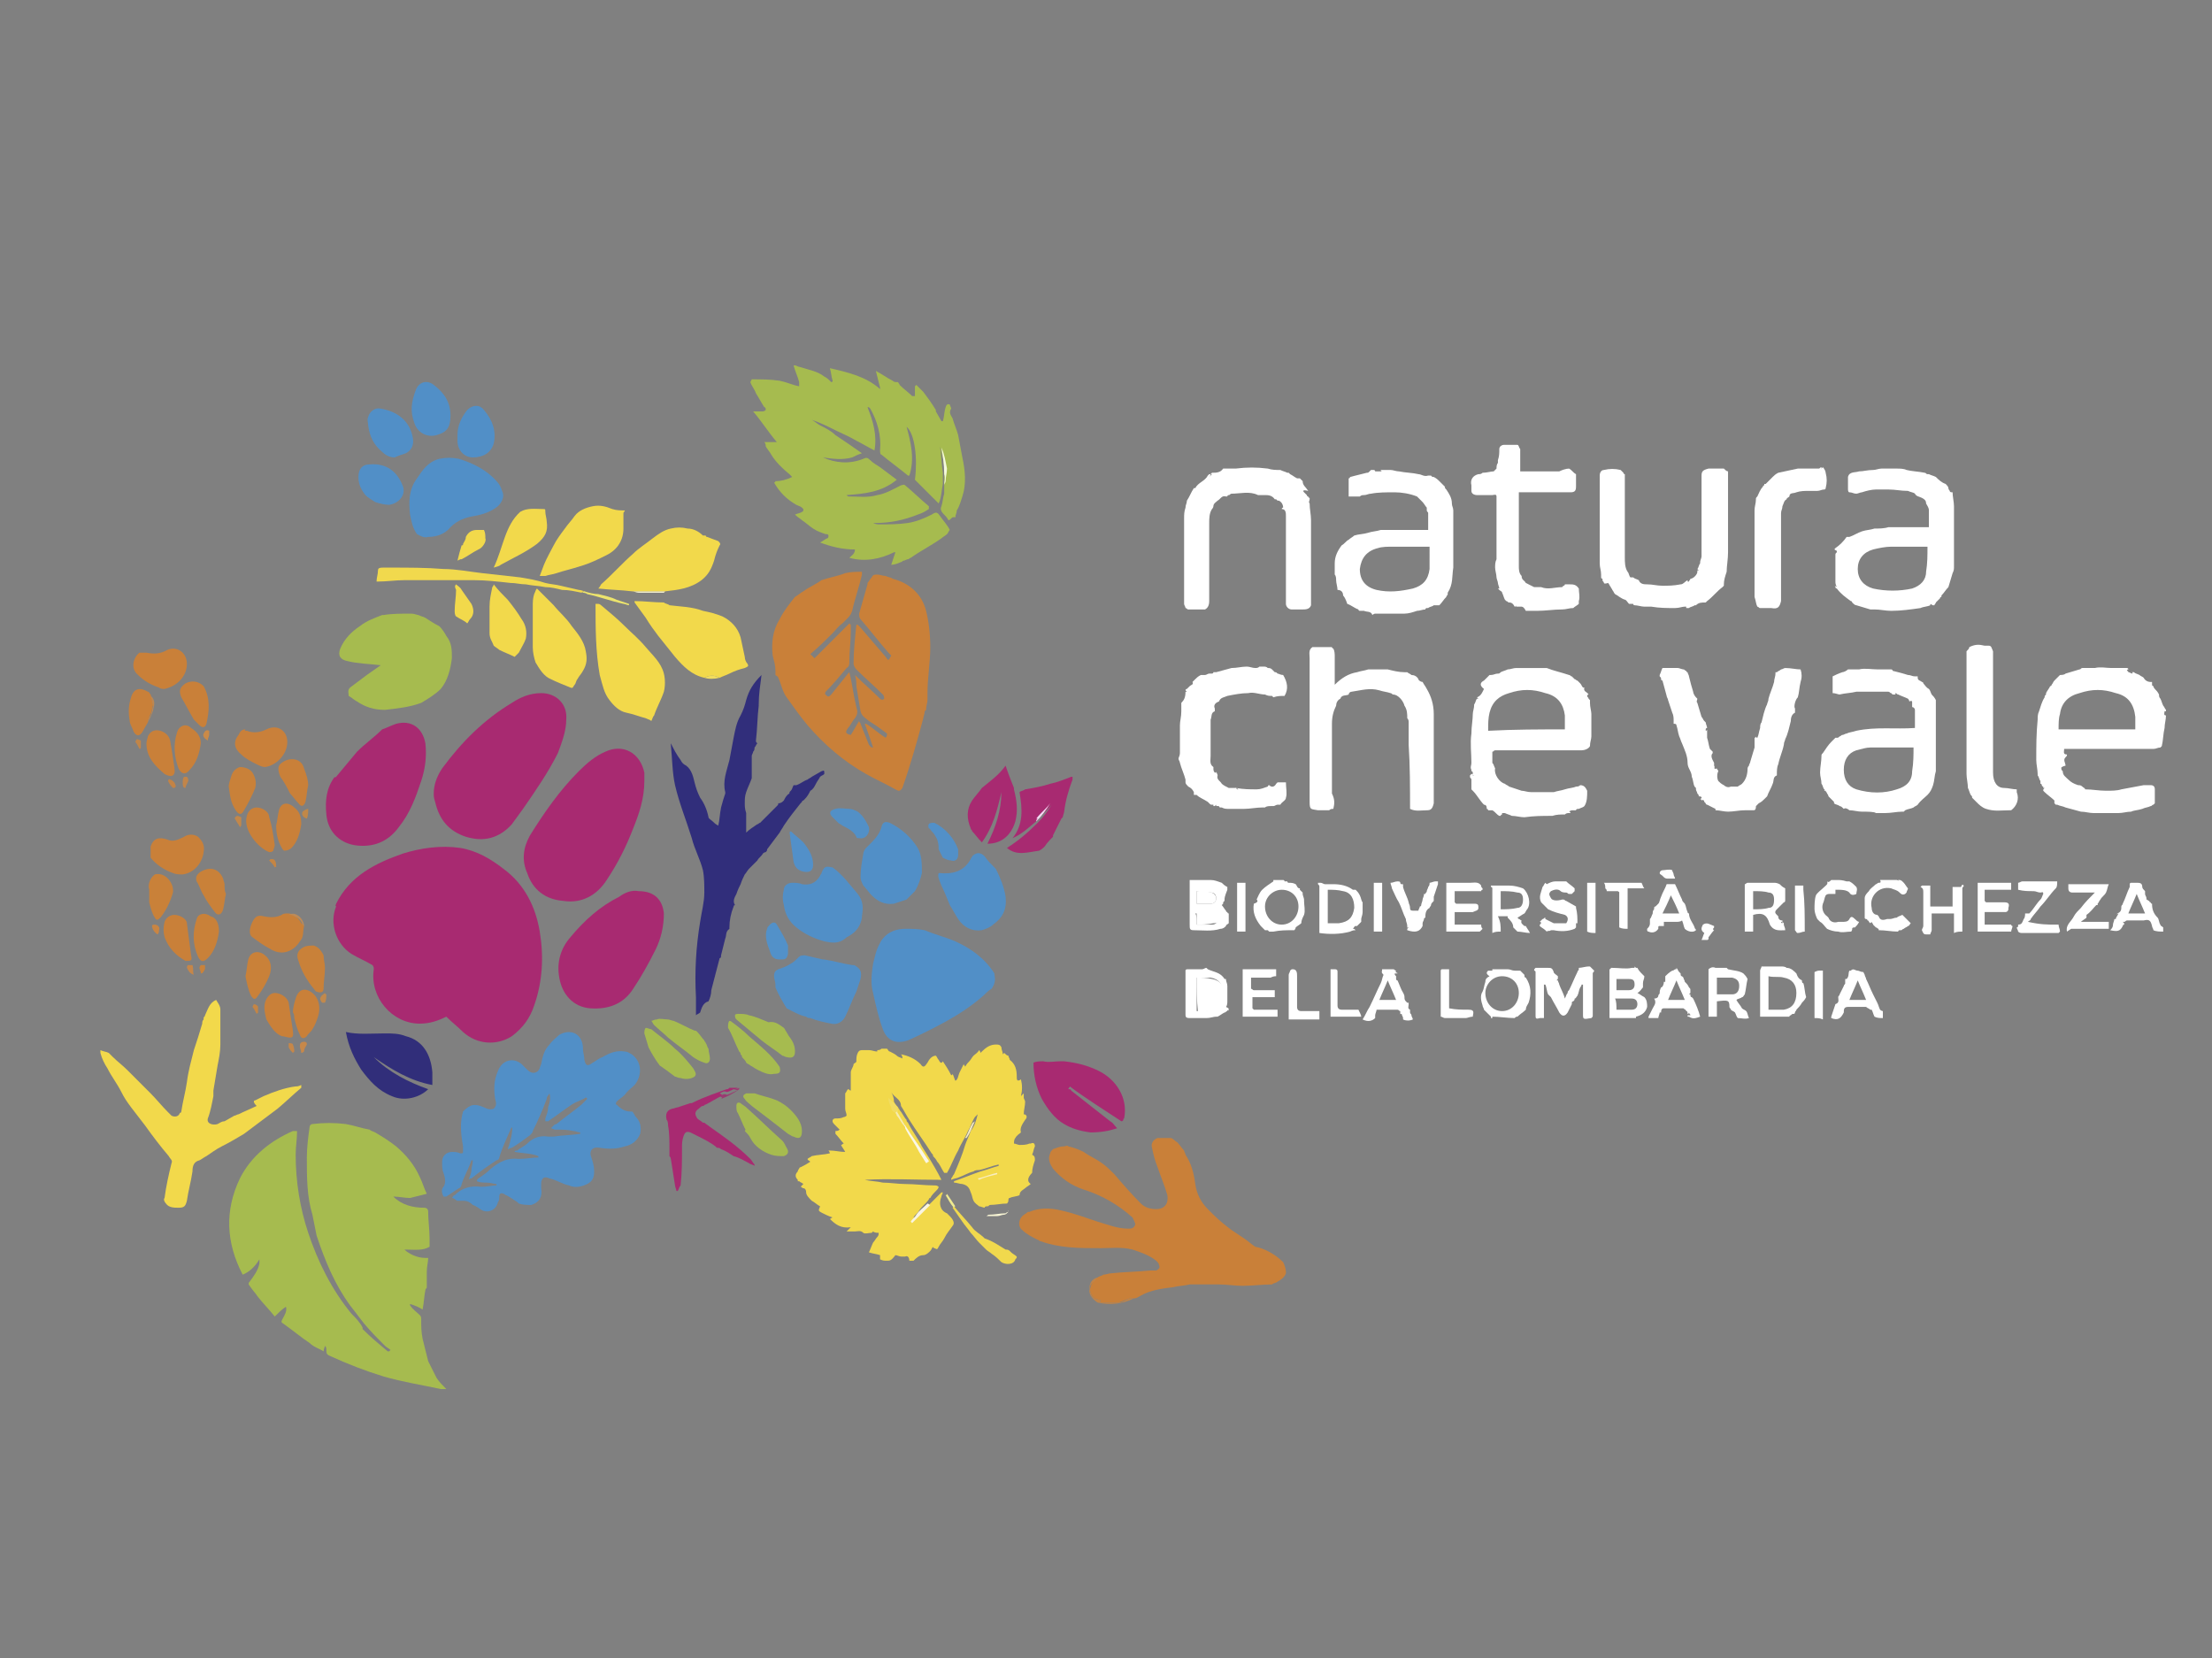 <svg xmlns="http://www.w3.org/2000/svg" xmlns:xlink="http://www.w3.org/1999/xlink" id="Livello_1" x="0px" y="0px" viewBox="0 0 158.6 118.9" style="enable-background:new 0 0 158.6 118.9;" xml:space="preserve"><rect x="0" y="0" width="158.6" height="118.9" fill="#808080" stroke="none"/> <style type="text/css"> .st0{fill:#A6BB4F;} .st1{fill:#FFFFFF;} .st2{fill:#F2D94B;} .st3{fill:#A82A71;} .st4{fill:#C98039;} .st5{fill:#518FC7;} .st6{fill:#312E7B;} .st7{fill:#C9803A;} .st8{fill:#F1D94D;} .st9{fill:#F8F5D4;} .st10{fill:#F9F5D6;} .st11{fill:#CA8A48;} .st12{fill:#C38345;} .st13{fill:#F5FADC;} .st14{fill:#312E7A;} .st15{fill:#ECE46C;} .st16{fill:#F0DC5F;} .st17{fill:#FAF7E6;} .st18{fill:#FAF5E1;} .st19{fill:#F2DD62;} .st20{fill:#F7EDC2;} .st21{fill:#F7EDBF;} .st22{fill:#F6EBB2;} .st23{fill:#C08448;} .st24{fill:#C98139;} .st25{fill:#C48545;} .st26{fill:#C7884A;} .st27{fill:#C68749;} .st28{fill:#C1894C;} .st29{fill:#BD8B59;} .st30{fill:#C2874A;} .st31{fill:#C58543;} .st32{fill:#C18848;} .st33{fill:#C1854A;} .st34{fill:#C08549;} .st35{fill:#BD8751;} .st36{fill:#C98543;} .st37{fill:#C9823B;} .st38{fill:#C58649;} .st39{fill:#BF905D;} .st40{fill:#F2DFF5;} .st41{fill:#5290C9;} .st42{fill:#5291C9;} .st43{fill:#9A3A71;} .st44{fill:#5290C7;} .st45{fill:#5290C8;} .st46{fill:#EEE990;} </style> <g id="BG"> </g> <g id="Object"> <g> <path class="st0" d="M68.1,29c0,0.1,0.1,0.2,0.1,0.3c-0.2,0.3,0,0.5,0.1,0.7c0.1,0.4,0.3,0.8,0.4,1.2l0,0c0.1,0.5,0.2,1.1,0.3,1.6 c0.2,0.9,0.3,1.9,0,2.8c-0.1,0.3-0.2,0.7-0.4,1c0,0.2-0.1,0.3-0.1,0.5c-0.3-0.1-0.3,0.2-0.5,0.2c-0.1-0.2-0.2-0.3-0.4-0.5 c-0.1-0.1-0.2-0.3-0.1-0.5c0.1-0.3,0.1-0.6,0.2-0.9c0-0.6,0-1.2,0-1.8s-0.2-1.1-0.3-1.6c0.1,0.6,0.1,1.3,0.2,1.9 c0,0.3,0,0.5,0,0.8c-0.1,0.5-0.1,1-0.3,1.4c-0.6-0.6-1.1-1.1-1.7-1.7c0.2-1.5,0-3.3-0.6-3.8c0.3,1.1,0.6,2.3,0.2,3.5 c-0.1,0-0.1,0-0.1,0c-0.6-0.5-1.3-1-1.9-1.5c-0.1,0-0.1-0.2-0.1-0.3c0.1-1.1-0.2-2.1-0.7-3l-0.1-0.1h-0.1c0.4,1,0.7,2,0.5,3.1 c-0.4-0.2-0.9-0.5-1.3-0.7c-0.5-0.3-1-0.5-1.4-0.7c-0.6-0.3-1.2-0.6-1.8-0.8c0.2,0.1,0.4,0.3,0.6,0.4c0.4,0.2,0.8,0.4,1.1,0.7 c0.6,0.4,1.2,0.8,1.9,1.3c-0.3,0.1-0.5,0.2-0.7,0.3c-0.7,0.2-1.4,0.1-2.1,0c0.9,0.4,1.9,0.5,2.9,0.1c0.2-0.1,0.3-0.1,0.5,0.1 c0.2,0.2,0.4,0.3,0.7,0.5c0.4,0.3,0.8,0.6,1.2,0.9c-1.1,0.9-2.3,1-3.6,1.1c0.1,0.1,0.1,0.1,0.2,0.1c0.7,0,1.3,0.1,2-0.1 c0.6-0.1,1.1-0.4,1.7-0.7c0.1,0,0.2-0.1,0.3,0c0.6,0.5,1.1,1,1.7,1.5v0.2c-0.3,0.2-0.5,0.3-0.8,0.4c-1,0.4-2,0.6-3,0.6 c-0.1,0-0.2,0-0.2,0c0.2,0.1,0.3,0.1,0.5,0.1c0.7,0,1.3,0,2-0.1c0.6-0.1,1.1-0.3,1.7-0.6c0.3-0.2,0.4-0.2,0.6,0.1s0.5,0.6,0.7,1 c-0.1,0.1-0.1,0.2-0.2,0.3s-0.3,0.2-0.4,0.3c-0.7,0.5-1.5,0.9-2.2,1.4c-0.1,0-0.1,0.1-0.2,0.1s-0.2,0.1-0.3,0.1 c-0.1,0-0.1,0.1-0.2,0.1c-0.2,0.1-0.5,0.2-0.7,0.2c0.1-0.3,0.2-0.6,0.3-0.9c0,0,0,0-0.1,0c-1,0.5-2.1,0.7-3.2,0.4 c0.2-0.2,0.4-0.3,0.4-0.6c-0.9,0-1.7-0.2-2.5-0.5c0.2-0.1,0.3-0.2,0.5-0.3c0.1,0,0.1-0.1,0.1-0.2c0-0.1-0.1-0.1-0.2-0.1 c-0.3-0.1-0.6-0.2-0.9-0.4s-0.5-0.4-0.8-0.6c-0.1-0.1-0.3-0.2-0.5-0.4c0.2-0.1,0.4-0.1,0.5-0.2c0.1,0,0.1-0.1,0.1-0.2l-0.1-0.1 c-0.1-0.1-0.2-0.1-0.4-0.2c-0.7-0.4-1.2-0.9-1.6-1.6c0,0,0.1,0,0.1-0.1c0.4,0,0.8-0.1,1.2-0.3c-0.1-0.1-0.2-0.2-0.2-0.2 c-0.5-0.4-1-0.9-1.3-1.4c-0.1-0.2-0.3-0.4-0.4-0.6l0,0c0-0.1,0-0.2-0.1-0.3c0.3,0,0.6,0,0.9,0c-0.6-0.7-1.1-1.5-1.7-2.2 c0.3,0,0.5,0,0.7,0c0.1,0,0.2-0.1,0.2-0.1c0-0.1,0-0.2-0.1-0.2c-0.2-0.3-0.4-0.7-0.6-1c-0.1-0.3-0.3-0.5-0.4-0.8l0.1-0.2 c0.7,0,1.3,0,2,0.1c0.5,0.1,0.9,0.3,1.4,0.4c0,0,0,0,0-0.1s0-0.1,0-0.2c-0.1-0.4-0.3-0.8-0.4-1.2H57c0.1,0,0.2,0.1,0.3,0.1 c0.6,0.2,1.3,0.3,1.8,0.7c0.2,0.1,0.3,0.2,0.5,0.4c0,0,0.1,0,0.1-0.1c-0.1-0.3-0.1-0.6-0.2-0.9c1.3,0.3,2.6,0.6,3.6,1.5 c0,0,0,0,0-0.1c-0.1-0.4-0.2-0.8-0.3-1.2c0.4,0.2,0.8,0.5,1.2,0.7c0.1,0.1,0.2,0.1,0.4,0.1c0,0.1,0.1,0.1,0.1,0.2 c0.3,0.3,0.6,0.5,0.9,0.8c0,0,0.1,0,0.2,0c0-0.2,0-0.5,0-0.7l0.1-0.1c0.2,0.2,0.3,0.3,0.5,0.5c0.3,0.4,0.6,0.8,0.9,1.3v0.1 c0.1,0.2,0.3,0.5,0.4,0.7h0.1c0.1-0.3,0.1-0.7,0.2-1C67.9,28.9,68,29,68.1,29z"></path> <path class="st1" d="M151.5,66.3c0-0.1,0.1-0.3,0.1-0.4l0,0l0,0h0.1c0-0.1,0.1-0.2,0.2-0.4c-0.1,0-0.1,0.1-0.1,0.1v-0.1 c0.3-0.1,0.3-0.3,0.3-0.5c0-0.1,0.1-0.1,0.1-0.2c0.2-0.4,0.3-0.8,0.5-1.2c0-0.1,0-0.1,0-0.2l0,0c0,0,0-0.1,0.1-0.1s0.3,0,0.4,0 c0.2,0,0.4,0,0.4,0.3c0,0.1,0.1,0.2,0.2,0.3V64l0,0v0.1c0,0.1,0.1,0.2,0.1,0.3c0,0,0,0,0,0.1c0.1,0,0.1,0.1,0.2,0.1 c0,0,0,0.1,0.1,0.1l0,0c0,0,0,0.1,0.1,0.1c0,0.4,0.1,0.7,0.4,1c0.1,0.1,0.1,0.4,0.2,0.5c0,0.1,0.1,0.1,0.2,0.2c0,0.1,0,0.2,0,0.3 c-0.2,0-0.5,0-0.7-0.1c0-0.1-0.1-0.2-0.1-0.3c-0.1-0.4-0.2-0.5-0.6-0.4c-0.4,0-0.8,0-1.2,0c-0.1,0-0.1,0.1-0.2,0.1h-0.1l0.1,0.1 l0,0v0.1l0,0l0,0c0,0-0.1,0-0.1,0.1c-0.2,0.4-0.4,0.4-0.9,0.3C151.4,66.6,151.5,66.5,151.5,66.3z M153.2,64.1 c-0.2,0.5-0.4,0.9-0.6,1.4c0.4,0,0.8,0,1.2,0C153.6,65,153.4,64.6,153.2,64.1z"></path> <path class="st0" d="M30.7,97.6c0.2,0.4,0.4,0.8,0.6,1.2c0.2,0.3,0.4,0.5,0.7,0.8c-0.1,0-0.3,0-0.4,0c-1.4-0.3-2.7-0.5-4.1-0.9 c-1.3-0.4-2.6-0.9-3.9-1.5c-0.2-0.1-0.2-0.2-0.2-0.4c0-0.1,0-0.2-0.1-0.3c0,0.1-0.1,0.2-0.1,0.4c-0.3-0.2-0.7-0.3-1-0.6 c-0.6-0.4-1.2-0.9-1.9-1.4c-0.2-0.1-0.1-0.2,0-0.4c0.1-0.2,0.3-0.5,0.2-0.8c-0.3,0.2-0.5,0.4-0.8,0.7c-0.4-0.5-0.8-0.9-1.2-1.4 c-0.2-0.3-0.4-0.5-0.6-0.8c-0.1-0.1-0.1-0.2,0-0.3c0.3-0.4,0.6-0.8,0.7-1.3c0-0.1,0-0.2,0-0.3c-0.3,0.5-0.7,0.9-1.2,1.1 c-1.2-2.3-1.3-4.6-0.2-6.9c0.8-1.6,2.2-2.7,3.8-3.4c0.1,0,0.2,0,0.3,0c0,0.6-0.1,1.1-0.1,1.7c0,1.9,0.3,3.8,0.9,5.6 c0.7,2.1,1.7,4.1,3.1,5.8c0.3,0.3,0.6,0.6,0.8,1v0.1c0.6,0.6,1.2,1.1,1.8,1.6h0.1l0.1-0.1c-0.1-0.1-0.3-0.2-0.4-0.3 c-0.5-0.5-1-1-1.5-1.6c-0.3-0.4-0.7-0.9-1-1.3c-1.1-1.5-1.8-3.2-2.4-5c-0.1-0.5-0.2-1-0.3-1.5C22,85.8,22,84.4,22,83 c0-0.7,0.1-1.5,0.2-2.2c0-0.1,0.1-0.2,0.2-0.2c0.8-0.1,1.6-0.1,2.4,0c0.6,0.1,1.1,0.3,1.7,0.4l0,0c0.1,0.1,0.2,0.1,0.4,0.2 c0.5,0.3,1,0.6,1.5,1c0.7,0.6,1.3,1.3,1.7,2.2c0.2,0.4,0.3,0.8,0.5,1.2c-0.4,0.1-0.8,0.2-1.2,0.3c-0.4,0-0.8-0.1-1.2-0.1 c0.6,0.6,1.4,0.8,2.2,0.8c0.2,0,0.3,0.1,0.3,0.3c0,0.6,0.1,1.3,0.1,1.9c0,0.2,0,0.4,0,0.6c-0.5,0.3-1.1,0.2-1.8,0.2 c0.3,0.3,0.9,0.6,1.5,0.6c0.1,0,0.1,0,0.2,0c0,0.3-0.1,0.6-0.1,1c0,0.1,0,0.2,0,0.3c0,0.3,0,0.5,0,0.8c0,0.1-0.1,0.1-0.1,0.2 c-0.1,0.5-0.1,0.9-0.2,1.4c-0.3-0.2-0.6-0.3-0.9-0.4v0.1c0.2,0.3,0.5,0.5,0.7,0.7c0.1,0.1,0.1,0.2,0.1,0.3c0,0.5,0,0.9,0.1,1.4 C30.5,96.8,30.6,97.2,30.7,97.6z"></path> <path class="st2" d="M63.6,90.4c-0.2,0-0.3,0-0.5-0.1l0,0c0-0.1,0-0.2,0-0.3c-0.3-0.1-0.5-0.1-0.8-0.2c0.1-0.2,0.2-0.5,0.3-0.7 c0.1-0.1,0.2-0.3,0.3-0.4c0.1-0.1,0.1-0.2,0.1-0.3c-0.1,0-0.3,0-0.4-0.1l-0.1,0.1c-0.2,0-0.5,0.1-0.6,0c-0.2-0.2-0.4-0.1-0.6-0.1 s-0.4,0-0.6,0c0.1-0.1,0.2-0.2,0.3-0.3c-0.7,0.1-1.1-0.2-1.5-0.6c0.1,0,0.1-0.1,0.2-0.1c-0.3-0.1-0.5-0.2-0.7-0.3 c-0.4-0.2-0.3-0.2-0.2-0.5c-0.2-0.1-0.4-0.3-0.6-0.4c-0.2-0.2-0.4-0.4-0.4-0.6s-0.1-0.3-0.2-0.3s-0.1-0.1-0.2-0.1 c0.1-0.1,0.1-0.1,0.2-0.2c-0.1-0.1-0.2-0.1-0.3-0.2h-0.1v-0.1c-0.2-0.2-0.2-0.4,0-0.6c0,0,0-0.1,0.1-0.2c0,0,0-0.1,0.1-0.1 c0.2-0.1,0.4-0.2,0.7-0.4c-0.1-0.1-0.2-0.1-0.2-0.2c0.1-0.1,0.2-0.1,0.3-0.2c0.4-0.1,0.9-0.1,1.3-0.2c0-0.1-0.1-0.2-0.1-0.2h0.1 c0.4,0,0.7,0.1,1.1,0.1c-0.1-0.2-0.2-0.3-0.3-0.5c0.1,0,0.1-0.1,0.2-0.1c-0.2-0.2-0.4-0.5-0.6-0.7v-0.1c0-0.1,0-0.1,0-0.1 c0.1,0,0.2,0,0.3-0.1c-0.1-0.1-0.1-0.1-0.2-0.2s-0.1-0.1-0.2-0.2c-0.2-0.2-0.1-0.4,0.1-0.4s0.4,0,0.6-0.1c0.1,0,0.2-0.1,0.2-0.1 c0-0.2-0.1-0.3-0.1-0.5l0,0c0-0.3,0-0.6,0-0.8c0-0.1,0-0.2,0-0.3c0.1-0.1,0.1-0.2,0.2-0.3c0.1,0,0.1,0.1,0.2,0.1 c0-0.1,0-0.2,0-0.3c0-0.3,0-0.6,0-1c0-0.2,0.2-0.4,0.2-0.6c0.1-0.1,0.2-0.1,0.2-0.2c0-0.2,0-0.4,0.1-0.6s0.2-0.2,0.4-0.2 c0.1,0,0.2,0,0.4,0c0.2,0,0.4,0.1,0.6,0.1c0,0,0,0,0-0.1c0.1,0,0.2,0,0.3-0.1c0.1,0,0.3,0,0.4,0c0.1,0.1,0.1,0.2,0.2,0.2 c0.2,0.1,0.4,0.2,0.5,0.3c0.1,0.1,0.2,0.1,0.4,0.2c0-0.1,0-0.2-0.1-0.3c0.5,0.1,1,0.3,1.4,0.7c0.2,0.3,0.3,0.2,0.5-0.1 c0.1-0.2,0.3-0.5,0.6-0.5c0.1,0.1,0.1,0.2,0.2,0.3c0.1,0.2,0.2,0.3,0.3,0.1c0.2,0.3,0.4,0.6,0.6,1c0,0,0.1,0,0.1-0.1 c0.1,0.2,0.1,0.3,0.2,0.5c0.2-0.1,0.2-0.4,0.3-0.6c0.1-0.2,0.2-0.4,0.3-0.6c0,0.1,0.1,0.1,0.1,0.2c0.1-0.2,0.2-0.3,0.3-0.4 c0.1-0.1,0.2-0.3,0.3-0.4l0,0c0.1-0.1,0.3-0.2,0.4-0.4c0.1,0.1,0.1,0.2,0.1,0.2l0.1-0.1c0.3-0.3,0.6-0.5,1-0.5 c0.2,0,0.3,0,0.4,0.2c0,0.2,0.1,0.3,0.1,0.5c0,0,0,0,0.1-0.1c0.1,0.1,0.2,0.2,0.3,0.2c0,0.1,0.1,0.2,0.1,0.3 c0.4,0.3,0.5,0.7,0.5,1.2c0,0.2,0,0.4,0.3,0.2c0.1,0.4,0.1,0.8,0,1.2c0.1-0.1,0.1-0.1,0.2-0.2c0,0.1,0,0.2,0,0.3 c0,0.1,0.1,0.2,0.1,0.3l0,0c0,0.3-0.1,0.6-0.1,0.9c0.2,0,0.3,0.2,0.1,0.4c-0.2,0.3-0.4,0.6-0.3,0.9c-0.1,0.1-0.3,0.2-0.4,0.4 c-0.1,0.1-0.1,0.3-0.1,0.4c0.1,0,0.3,0.1,0.4,0.1c0.2,0,0.5,0,0.7-0.1h0.1c0.2-0.1,0.3,0,0.3,0.2c-0.1,0.2-0.1,0.4-0.2,0.6 c0.2,0.1,0.2,0.2,0.2,0.4c-0.1,0.3-0.2,0.6-0.2,0.9l0,0c-0.3,0.3-0.4,0.6-0.1,0.8c-0.1,0.1-0.3,0.2-0.4,0.3 c-0.1,0.1-0.4,0.2-0.4,0.5c-0.2,0.1-0.5,0.1-0.7,0.2c-0.1,0-0.1,0.1-0.1,0.2s-0.1,0.2-0.1,0.2c-0.4,0-0.8,0.1-1.2,0.1 c-0.1,0-0.1,0.1-0.2,0.1s-0.2,0-0.2,0.1c-0.1,0-0.3-0.1-0.4-0.1c-0.1-0.1-0.3-0.2-0.4-0.4c-0.1-0.2-0.1-0.4-0.2-0.6 c-0.1-0.3-0.2-0.5-0.6-0.6c-0.2,0-0.4-0.1-0.6-0.1c0,0,0,0,0-0.1c0.6-0.2,1.3-0.5,1.9-0.7c0.4-0.1,0.9-0.3,1.3-0.4v-0.1 c-0.5,0.1-0.9,0.3-1.4,0.4c-0.1,0-0.3,0-0.4,0.1c-0.4,0.1-0.7,0.3-1,0.4c-0.2,0.1-0.4,0.1-0.6,0.2c0,0,0,0,0-0.1 c0.1-0.1,0.1-0.2,0.2-0.3c0.3-0.7,0.6-1.4,0.8-2.1c0.1-0.3,0.3-0.7,0.4-1c0.3-0.4,0.4-0.8,0.5-1.2C70,80,70,80,69.9,80.1 c-0.2,0.3-0.3,0.7-0.5,1c-0.2,0.5-0.5,0.9-0.7,1.4c-0.3,0.5-0.5,1.1-0.8,1.6h-0.2c-0.2-0.3-0.3-0.6-0.5-0.8 c-0.1-0.2-0.2-0.3-0.3-0.4c0-0.1,0-0.1-0.1-0.2c-0.5-0.8-1.1-1.6-1.6-2.4c-0.2-0.3-0.4-0.7-0.6-1c0-0.5-0.5-0.6-0.7-1 c0.1,0.2,0.2,0.4,0.2,0.7c0.1,0.2,0.2,0.3,0.3,0.4c0,0.1,0.1,0.1,0.1,0.2c0.2,0.2,0.3,0.5,0.5,0.7c0,0.1,0,0.1,0.1,0.2 c0.3,0.6,0.7,1.1,1,1.7c0.2,0.3,0.3,0.5,0.5,0.8c0.3,0.5,0.6,1,0.9,1.6c-1.9,0-3.7-0.1-5.5,0c0.4,0.1,0.9,0.1,1.3,0.2 c0.5,0,1.1,0.1,1.6,0.1c0.7,0,1.4,0.1,2.1,0.1c0.1,0,0.2,0,0.3,0.1c0,0.1-0.1,0.2-0.1,0.2c-0.2,0.2-0.4,0.4-0.5,0.6 c0,0-0.1,0-0.1,0.1c-0.2,0.3-0.5,0.5-0.7,0.8c-0.1,0.2-0.3,0.3-0.4,0.5l0.1,0.1c0.4-0.4,0.9-0.9,1.3-1.3c0.2-0.2,0.4-0.4,0.6-0.6 c0,0,0,0,0.1,0c0,0.1-0.1,0.2-0.1,0.3c-0.2,0.5-0.1,1,0.4,1.2c0.1,0.1,0.1,0.1,0.2,0.2c0.2,0.2,0.4,0.5,0.2,0.7 c-0.2,0.3-0.4,0.5-0.6,0.9c-0.1,0.2-0.3,0.4-0.4,0.6s-0.1,0.2-0.3,0.1c0,0-0.1,0-0.1-0.1c-0.1,0.1-0.1,0.2-0.2,0.3 c-0.1,0.1-0.3,0.3-0.5,0.3c-0.3,0-0.5,0.2-0.7,0.4c-0.1,0-0.2,0-0.3,0c0-0.2-0.1-0.4-0.3-0.3c-0.1,0-0.2,0-0.3,0 c-0.1,0-0.3-0.1-0.4-0.1C63.9,90.4,63.8,90.4,63.6,90.4z"></path> <path class="st3" d="M24.1,64.8c1-2,2.8-2.9,4.8-3.6c1.3-0.4,2.7-0.6,4.1-0.4c1.2,0.2,2.2,0.8,3.1,1.5c1.5,1.1,2.3,2.7,2.6,4.5 c0.3,1.8,0.2,3.6-0.4,5.3c-0.3,0.9-0.8,1.6-1.6,2.2c-1.1,0.7-2.5,0.6-3.5-0.3c-0.4-0.4-0.8-0.7-1.2-1.1c-0.6,0.3-1.2,0.5-1.9,0.5 c-2,0-3.6-1.9-3.3-3.9c0-0.1,0-0.2-0.1-0.3c-0.5-0.3-1-0.5-1.5-0.8c-1.1-0.7-1.6-2.2-1.1-3.4C24,64.9,24.1,64.9,24.1,64.8 L24.1,64.8z"></path> <path class="st4" d="M64.7,56.5C64.7,56.6,64.7,56.6,64.7,56.5c-0.2,0.3-0.3,0.2-0.5,0.1c-0.7-0.4-1.4-0.7-2.1-1.1 c-1.6-0.9-3-2.1-4.2-3.5c-0.5-0.6-1-1.3-1.5-2c-0.3-0.4-0.4-1-0.6-1.4c0-0.1-0.1-0.1-0.2-0.2l0,0c0-0.1,0-0.2,0-0.3 c0-0.4-0.1-0.7-0.2-1.1c-0.1-0.9,0-1.8,0.5-2.6c0.3-0.6,0.7-1.1,1.1-1.6c0.2-0.1,0.4-0.3,0.6-0.4c0.4-0.3,0.9-0.5,1.3-0.8l0,0 c0.6-0.2,1.2-0.3,1.7-0.5C61,41,61.4,41,61.8,41c0,0.1,0,0.2,0,0.2c-0.2,0.9-0.5,1.7-0.7,2.6c-0.1,0.3-0.2,0.4-0.4,0.6 c-0.1,0.1-0.2,0.2-0.3,0.3c-0.3,0.2-0.5,0.5-0.7,0.7c-0.5,0.5-1,1-1.6,1.5c0.1,0.1,0.2,0.2,0.3,0.3c0.8-0.8,1.7-1.7,2.5-2.5 c0,0,0,0,0.1,0.1c0,0.2,0,0.3,0,0.5c0,0.7-0.1,1.4-0.1,2.1c0,0.2,0,0.4-0.2,0.5c-0.5,0.6-1,1.2-1.5,1.7c-0.1,0.2,0,0.2,0.1,0.3 s0.2,0,0.3-0.1c0.4-0.5,0.8-1,1.2-1.5l0.1-0.1c0.2,0.8,0.3,1.7,0.5,2.5c0.1,0.3,0.1,0.5-0.1,0.8c-0.2,0.2-0.3,0.5-0.5,0.7 c-0.2,0.3-0.2,0.4,0.2,0.5c0.2-0.3,0.4-0.7,0.6-1c0,0.1,0.1,0.1,0.1,0.2c0.2,0.5,0.4,1,0.6,1.5c0.1,0.1,0.1,0.2,0.3,0.2 c-0.2-0.6-0.4-1.2-0.6-1.7c0,0,0,0,0.1,0c0.5,0.3,0.9,0.7,1.4,1c0.1-0.1,0.1-0.2,0.1-0.3c-0.4-0.3-0.8-0.6-1.3-0.9 c-0.2-0.2-0.5-0.3-0.6-0.7c-0.1-0.6-0.2-1.2-0.3-1.8c0-0.3,0-0.5-0.1-0.8c0.6,0.6,1.2,1.1,1.8,1.7c0.1,0.1,0.2,0.1,0.3,0 c0,0,0-0.2-0.1-0.3c-0.6-0.6-1.3-1.2-1.9-1.8c-0.1-0.1-0.2-0.3-0.2-0.4c0-0.9,0.1-1.8,0.2-2.8h0.1c0.1,0.1,0.1,0.1,0.2,0.2 c0.6,0.7,1.2,1.4,1.8,2.1c0.2,0.3,0.2,0.3,0.4-0.1c-0.1-0.1-0.1-0.1-0.2-0.2c-0.7-0.8-1.3-1.6-2-2.4c-0.1-0.1-0.1-0.3-0.1-0.4 c0.2-0.7,0.4-1.4,0.6-2.1v-0.1c0.1-0.1,0.2-0.3,0.3-0.4c0.1-0.2,0.2-0.2,0.4-0.2c0.2,0,0.4,0.1,0.6,0.1c0.2,0.1,0.4,0.1,0.5,0.2 c1.2,0.3,2.1,1.1,2.4,2.3c0.2,0.8,0.3,1.7,0.3,2.6c0,1.1-0.2,2.2-0.2,3.3c0,0.2,0,0.3,0,0.5s-0.1,0.4-0.1,0.7L66.3,51 c0,0.2-0.1,0.4-0.1,0.5C65.8,53,65.3,54.8,64.7,56.5z"></path> <path class="st4" d="M92,90.5L92,90.5c0.1,0.2,0.2,0.5,0.2,0.7v0.1c-0.1,0.3-0.4,0.5-0.6,0.6c-0.1,0.1-0.3,0.1-0.4,0.2l0,0 c-0.7,0-1.4,0.1-2.1,0.1c-0.6,0-1.1-0.1-1.7-0.1c-0.1,0-0.2,0-0.4,0c-0.6,0-1.1,0-1.7,0c-0.4,0.1-0.8,0.1-1.2,0.2 c-0.8,0.1-1.6,0.2-2.3,0.6c-0.2,0.1-0.3,0.2-0.5,0.2c-0.1,0-0.2,0-0.3,0c-0.3,0.1-0.5,0.2-0.8,0.3c-0.4,0-0.8,0-1.3,0 c0-0.1,0-0.1,0-0.2c-0.4,0-0.6-0.2-0.7-0.5c-0.1-0.2,0-0.5,0.1-0.7c0.1-0.1,0.2-0.3,0.4-0.4c0.1-0.1,0.3-0.1,0.4-0.2l0,0 c0.2,0,0.4-0.1,0.6-0.1c0.9-0.1,1.8-0.1,2.8-0.2c0.1,0,0.3,0,0.4,0c0.2-0.1,0.3-0.2,0.2-0.4c0-0.1-0.1-0.2-0.2-0.3 c-0.5-0.4-1.1-0.6-1.7-0.8c-0.8-0.2-1.5-0.1-2.3-0.1c-1.5,0-2.9,0-4.3-0.5l0,0c-0.1,0-0.1-0.1-0.2-0.1c-0.4-0.2-0.8-0.4-1.1-0.7 c-0.3-0.2-0.3-0.7,0-1c0.1-0.1,0.3-0.2,0.4-0.3h0.1c0.7-0.3,1.5-0.3,2.3-0.1c0.9,0.2,1.7,0.5,2.6,0.8c0.7,0.2,1.4,0.5,2.2,0.5 c0.2,0,0.4,0,0.5-0.3c0-0.1-0.1-0.3-0.2-0.5l0,0c-1-0.9-2.2-1.6-3.5-2c-0.9-0.3-1.6-0.8-2.2-1.5c-0.2-0.3-0.4-0.7-0.2-1.1 c0-0.1,0.1-0.2,0.2-0.3c0.3-0.1,0.5-0.2,0.8-0.2c0.1,0,0.2-0.1,0.3,0c0.4,0.1,0.7,0.2,1.1,0.4c0.4,0.3,0.9,0.5,1.3,0.8 c0.3,0.2,0.6,0.5,0.9,0.8l0,0c0.6,0.7,1.2,1.4,1.9,2.1c0.3,0.3,0.7,0.4,1.1,0.4c0.6,0,0.9-0.4,0.8-1c-0.2-0.7-0.5-1.4-0.7-2 c-0.2-0.5-0.3-0.9-0.4-1.4c-0.1-0.3,0.1-0.6,0.4-0.7c0.3,0,0.6,0,0.9,0c0.2,0,0.3,0.2,0.5,0.3l0,0c0.2,0.2,0.3,0.4,0.5,0.6 c0,0.1,0.1,0.2,0.1,0.3c0.4,0.6,0.6,1.3,0.7,2.1c0.1,0.7,0.4,1.3,0.9,1.8c0.1,0.1,0.3,0.3,0.4,0.4c0.4,0.4,0.9,0.8,1.3,1.1 c0.3,0.2,0.6,0.4,0.9,0.6s0.5,0.4,0.8,0.6C90.6,89.5,91.4,89.9,92,90.5C91.9,90.5,92,90.5,92,90.5z"></path> <path class="st5" d="M33.2,79.7c0.5-0.5,0.8-0.6,1.5-0.3c0.2,0.1,0.4,0.2,0.7,0.1c0.2-0.2,0.2-0.4,0.1-0.7c-0.1-0.7-0.1-1.3,0.2-2 c0.3-0.8,1.1-1,1.7-0.5c0.1,0.1,0.2,0.2,0.3,0.3c0.2,0.2,0.4,0.4,0.7,0.3c0.3-0.1,0.3-0.4,0.4-0.6c0.1-0.5,0.2-1,0.6-1.4 c0.2-0.3,0.5-0.5,0.7-0.7c0.9-0.5,1.7,0,1.7,1c0,0.3,0.1,0.5,0.1,0.8c0.1,0.4,0.2,0.5,0.6,0.2c0.2-0.1,0.4-0.3,0.7-0.4 c0.5-0.3,1-0.5,1.6-0.4c0.2,0,0.3,0.1,0.5,0.2c0.8,0.6,0.7,1.6,0.2,2.2c-0.2,0.2-0.5,0.4-0.7,0.7c-0.2,0.2-0.4,0.3-0.6,0.5 c0,0-0.1,0.2,0,0.2c0.3,0.3,0.6,0.5,1,0.5c0.1,0,0.2,0,0.2,0.1c0.1,0.1,0.1,0.2,0.2,0.3c0.3,0.3,0.4,0.7,0.3,1.2 c-0.2,0.5-0.6,0.8-1.1,0.9c-0.6,0.2-1.2,0.2-1.8,0.1c-0.5-0.1-0.8,0.2-0.6,0.7c0.1,0.3,0.2,0.6,0.2,1s-0.1,0.7-0.5,0.9 c-0.4,0.2-0.9,0.3-1.3,0.1c-0.5-0.1-0.9-0.4-1.4-0.5c-0.4-0.2-0.6,0-0.6,0.4c0,0.1,0,0.2,0,0.3c0.1,0.6-0.1,1-0.7,1.2 c-0.3,0-0.6,0-0.9-0.1l-0.1-0.1c-0.3-0.2-0.6-0.4-0.8-0.5c-0.1,0-0.1-0.1-0.2-0.1c-0.2-0.1-0.3,0-0.3,0.2c0,0.1,0,0.3-0.1,0.4 c-0.1,0.5-0.6,0.8-1.1,0.6c-0.2-0.1-0.4-0.3-0.7-0.4c-0.2-0.2-0.4-0.3-0.7-0.3c-0.1,0-0.3,0-0.4,0s-0.2-0.2-0.4-0.2 c0.1-0.1,0.1-0.2,0.2-0.2c0.5-0.5,1.1-0.7,1.9-0.6c0.4,0,0.8-0.1,1.1-0.1v-0.1c-0.2,0-0.4-0.1-0.7-0.1c-0.2,0-0.5,0-0.7-0.1 c0,0,0,0,0-0.1l0.1-0.1c0.3-0.2,0.6-0.4,0.9-0.7c0.6-0.5,1.2-0.8,2-0.7c0.5,0,1-0.1,1.4-0.1v-0.1c-0.5-0.2-1.1-0.2-1.7-0.3 c0-0.1,0.1-0.1,0.2-0.1c0.2-0.2,0.5-0.3,0.7-0.5c0.4-0.4,0.9-0.6,1.5-0.5c0.1,0,0.2,0,0.4,0c0.6-0.1,1.3-0.1,1.9-0.2v-0.1 c-0.2,0-0.3-0.1-0.5-0.1C40.7,81,40.3,81,39.8,81c-0.1,0-0.2-0.1-0.3-0.1c0.1-0.1,0.1-0.1,0.2-0.2c0,0,0.1-0.1,0.2-0.1 c0.6-0.5,1.2-0.9,1.8-1.4c0.1-0.1,0.3-0.3,0.4-0.4c0,0,0-0.1-0.1-0.1c-0.3,0.2-0.7,0.3-1,0.5c-0.6,0.4-1.1,0.8-1.7,1.2 c-0.1,0-0.1,0-0.2,0c0-0.1,0-0.1,0-0.2c0.1-0.3,0.2-0.5,0.2-0.8c0.1-0.3,0.2-0.6,0.1-1c-0.1,0.2-0.2,0.2-0.2,0.4 c-0.3,0.8-0.6,1.5-1,2.3c0,0.1-0.1,0.2-0.2,0.3c-0.4,0.3-0.8,0.6-1.3,0.9c-0.1,0-0.2,0.1-0.3,0.1c0.2-0.5,0.4-1.4,0.3-1.6 c0,0.1-0.1,0.1-0.1,0.2c-0.3,0.7-0.6,1.3-0.8,2c0,0.1-0.1,0.2-0.2,0.2c-0.6,0.4-1.2,0.8-1.8,1.3c-0.1,0-0.1,0-0.2,0.1 c0.1-0.3,0.2-0.5,0.2-0.7s0.1-0.4,0.1-0.7h-0.1c-0.2,0.6-0.5,1.1-0.7,1.7c0,0.1-0.1,0.3-0.2,0.3c-0.3,0.2-0.6,0.4-0.9,0.6 c-0.1,0-0.2,0-0.2,0c-0.1-0.2-0.2-0.5,0-0.7c0.2-0.3,0.1-0.7,0-1c-0.1-0.2-0.1-0.5-0.1-0.8c0-0.4,0.3-0.7,0.7-0.7 c0.2,0,0.4,0,0.6,0.1c0.2,0,0.2,0,0.2-0.2c0-0.1,0-0.2,0-0.3C33,81.1,33,80.4,33.2,79.7L33.2,79.7z"></path> <path class="st6" d="M50.2,72.6c-0.1,0.1-0.2,0.1-0.3,0.2c0-0.5,0-0.9,0-1.3c-0.1-1.8,0-3.6,0.3-5.4c0.1-0.7,0.3-1.4,0.3-2.1 c0-0.5,0-1.1-0.1-1.6c-0.2-0.8-0.6-1.5-0.8-2.3c-0.4-1.3-0.9-2.5-1.2-3.8c-0.2-0.9-0.2-1.9-0.3-2.9v-0.1c0.2,0.4,0.4,0.8,0.7,1.2 c0.1,0.2,0.2,0.3,0.4,0.4c0.4,0.3,0.5,0.8,0.6,1.2s0.2,0.7,0.4,1.1c0.3,0.4,0.5,0.9,0.6,1.4c0,0.1,0.2,0.2,0.3,0.3 c0.1,0.1,0.2,0.2,0.4,0.3c0.1-0.4,0.1-0.8,0.2-1.3c0.1-0.4,0.2-0.7,0.3-1v-0.1c-0.2-0.8,0.1-1.5,0.3-2.3c0.1-0.5,0.2-1.1,0.3-1.6 c0.1-0.5,0.2-1.1,0.5-1.6c0.2-0.4,0.3-0.7,0.4-1.1c0.2-0.7,0.5-1.2,1.1-1.8c-0.1,0.8-0.2,1.4-0.2,2.1v0.1 c-0.1,0.8-0.1,1.7-0.2,2.5c0,0.1,0,0.1,0.1,0.2c-0.1,0.1-0.1,0.2-0.2,0.3c0,0.1,0,0.2-0.1,0.3c0,0.1-0.1,0.2-0.1,0.3 c0,0.2,0,0.3,0,0.5c0,0.3,0,0.6,0,0.9c0,0.1,0,0.1,0,0.2c-0.1,0.3-0.3,0.7-0.4,1s-0.1,0.5-0.1,0.8c0,0.2,0,0.4,0.1,0.7 c0,0.5,0,0.9,0,1.4c0.2-0.2,0.5-0.4,0.8-0.6c0.1,0,0.1-0.1,0.2-0.1c0.4-0.4,0.8-0.8,1.2-1.2c0.1-0.1,0.1-0.1,0.1-0.2l0,0 c0.2,0,0.3-0.1,0.4-0.2c0.1-0.2,0.2-0.4,0.4-0.5c0-0.1,0-0.1,0.1-0.2c0.1-0.1,0.1-0.2,0.2-0.4c0.1,0,0.1,0,0.2,0 c0.3-0.1,0.5-0.3,0.8-0.4c0.1-0.1,0.2-0.1,0.3-0.2c0.2-0.1,0.5-0.3,0.7-0.4c0.1,0,0.1-0.1,0.2,0v0.1c0,0,0,0,0,0.1l0,0 c-0.1,0.1-0.2,0.1-0.3,0.2c-0.1,0.2-0.2,0.3-0.3,0.5c-0.1,0.2-0.2,0.4-0.4,0.5c-0.1,0.2-0.2,0.4-0.4,0.6c0,0,0,0-0.1,0.1 c0,0-0.1,0-0.1,0.1l-0.1,0.1c-0.4,0.5-0.8,1-1.2,1.6c-0.1,0.2-0.2,0.3-0.3,0.5c-0.3,0.4-0.6,0.8-0.9,1.2c0,0.1,0,0.1-0.1,0.2 c-0.1,0-0.2,0.1-0.2,0.1c-0.1,0.2-0.3,0.3-0.4,0.5c-0.2,0.2-0.4,0.4-0.6,0.6c-0.1,0.1-0.2,0.3-0.3,0.4c-0.1,0.2-0.2,0.4-0.3,0.7 c-0.1,0.2-0.2,0.4-0.3,0.7c-0.1,0.2-0.3,0.5-0.1,0.8c-0.1,0-0.1,0.1-0.1,0.1c-0.2,0.5-0.3,1-0.3,1.5v0.1c-0.3,0.2-0.2,0.5-0.3,0.7 c-0.1,0.4-0.2,0.8-0.3,1.2c0,0.1,0,0.2-0.1,0.2c-0.2,0.8-0.4,1.5-0.6,2.3c0,0.3-0.1,0.6-0.2,0.8C50.4,71.9,50.3,72.3,50.2,72.6z"></path> <path class="st5" d="M70.5,71.4C70.5,71.4,70.5,71.5,70.5,71.4c-0.8,0.7-1.7,1.3-2.6,1.8s-1.9,1-2.8,1.4c-0.9,0.3-1.5,0-1.8-0.8 s-0.5-1.7-0.7-2.6c-0.2-0.7-0.1-1.4,0-2.1c0.1-0.4,0.2-0.9,0.4-1.3c0.1-0.2,0.2-0.4,0.3-0.5c0.4-0.5,1-0.7,1.6-0.7 c0.5,0,0.9,0,1.4,0.1c0.7,0.3,1.5,0.5,2.2,0.8c1.1,0.5,2.1,1.2,2.8,2.3v0.1c0.1,0.4,0,0.7-0.2,1C70.9,71,70.7,71.2,70.5,71.4z"></path> <path class="st2" d="M18.3,78.9c0.2-0.1,0.4-0.2,0.6-0.3c0.7-0.3,1.5-0.6,2.3-0.7c0.1,0,0.2,0,0.4-0.1c0,0.1,0,0.2,0,0.2 c-0.6,0.5-1.1,1-1.7,1.5c-0.8,0.6-1.6,1.2-2.4,1.8c-0.5,0.3-1,0.6-1.6,0.9c-0.4,0.2-0.8,0.5-1.1,0.7c-0.2,0.1-0.3,0.2-0.5,0.3 c-0.4,0.1-0.5,0.4-0.5,0.8c-0.1,0.7-0.3,1.4-0.4,2.1c-0.1,0.4-0.2,0.5-0.6,0.5c-0.3,0-0.7,0-0.9-0.3c-0.1-0.1-0.2-0.3-0.1-0.4 c0.1-0.8,0.3-1.7,0.5-2.5c0.1-0.2-0.1-0.3-0.2-0.5c-0.6-0.7-1.2-1.5-1.7-2.2c-0.3-0.4-0.7-0.9-1-1.3s-0.5-0.7-0.7-1.1 c-0.3-0.6-0.7-1.1-1-1.7c-0.2-0.3-0.4-0.7-0.5-1.1c0,0,0-0.1,0-0.2c0.2,0.1,0.4,0.1,0.6,0.2c0.1,0.1,0.1,0.1,0.2,0.2l0.1,0.1 c0.3,0.3,0.7,0.6,1,0.9c0.6,0.6,1.1,1.1,1.7,1.7c0.4,0.4,0.8,0.9,1.2,1.3c0.1,0.1,0.2,0.2,0.3,0.3c0.2,0.1,0.5,0.1,0.6-0.2l0,0 c0,0,0.1,0,0.1-0.1c0.1-0.7,0.3-1.4,0.4-2.1c0.1-0.8,0.3-1.5,0.5-2.3c0.2-0.6,0.4-1.2,0.6-1.9c0-0.1,0-0.2,0.1-0.3V73 c0-0.1,0.1-0.1,0.1-0.2c0.2-0.4,0.3-0.9,0.8-1.1c0.1,0.2,0.3,0.4,0.3,0.7c0,0.8,0,1.6,0,2.5c0,0.5-0.1,1-0.2,1.5 c-0.1,0.6-0.2,1.2-0.3,1.8c0,0.1,0,0.2,0,0.4c-0.1,0.5-0.2,1.1-0.4,1.6c-0.1,0.4,0.4,0.5,0.7,0.4c0.2-0.1,0.3-0.2,0.5-0.2 c0.2-0.1,0.5-0.3,0.7-0.4c0.1,0,0.2-0.1,0.3-0.1c0.4-0.2,0.9-0.4,1.3-0.6C18.1,79,18.2,78.9,18.3,78.9L18.3,78.9z"></path> <path class="st1" d="M147.8,55.1c0,0.1,0,0.1,0.1,0.2c0,0.3,0.2,0.4,0.4,0.6c0.2,0.2,0.4,0.3,0.7,0.4c0.1,0,0.2,0,0.3,0.1l0,0 c0.1,0.1,0.2,0.1,0.2,0.2c0.5,0,1,0.1,1.5,0.1c0.4,0,0.8,0,1.1-0.1c0.5-0.1,1.1-0.2,1.6-0.3c0.2,0,0.3,0,0.5,0s0.3,0.1,0.3,0.3 c0,0.3,0,0.7,0,1l-0.1,0.1c-0.1,0-0.1,0.1-0.2,0.1c-0.2,0.1-0.4,0.1-0.6,0.2c-0.3,0.1-0.6,0.1-0.8,0.2c-0.3,0-0.6,0.1-0.9,0.1 s-0.6,0-1,0c-0.3,0-0.5,0-0.8,0s-0.6-0.1-0.9-0.1c-0.4-0.1-0.7-0.2-1.1-0.3c-0.2-0.1-0.4-0.1-0.6-0.2c0,0,0,0,0.1,0c0,0,0,0-0.1,0 l0,0c0,0,0,0-0.1,0c0,0,0,0-0.1-0.1c0,0,0,0,0-0.1v-0.1c-0.2-0.2-0.5-0.4-0.7-0.6l-0.1-0.1c0-0.1,0-0.1,0.1-0.2h-0.1v-0.1 c0,0-0.1,0-0.1-0.1l0,0c0,0,0-0.1-0.1-0.1c0,0,0,0,0-0.1V56c-0.1-0.1-0.1-0.3-0.2-0.4v-0.1c0-0.3-0.1-0.7-0.1-1c0-1,0-1.9,0.1-2.9 c0-0.2,0-0.4,0.1-0.6c0.1-0.3,0.2-0.7,0.4-1c0-0.1,0-0.1,0.1-0.2c0,0,0,0,0-0.1c0.1-0.2,0.2-0.3,0.3-0.5c0,0,0.1,0,0.1-0.1l0,0 c0.1-0.1,0.1-0.2,0.2-0.3l0,0c0,0,0,0,0.1-0.1l0,0c0,0,0,0,0.1-0.1s0.1-0.1,0.2-0.2c0.1,0,0.3,0,0.4-0.1c0.3-0.1,0.7-0.2,1-0.3 c0.1,0,0.1-0.1,0.2-0.1c0.3,0,0.5,0,0.8,0h0.1c0.4-0.1,0.8,0,1.2,0c0.3,0,0.5,0,0.8,0c0.1,0,0.1,0,0.2,0h0.1c0,0,0.1,0,0.1,0.1 l0,0c0,0-0.1,0-0.1,0.1c0,0,0.1,0,0.1,0.1c0.1,0,0.2,0.1,0.3,0.1c0-0.1,0-0.1-0.1-0.1h0.1c0,0,0,0,0.1,0c0.1,0.1,0.2,0.1,0.4,0.2 l0,0l0,0c0.1,0.1,0.2,0.1,0.3,0.2c0.1,0.2,0.3,0.3,0.5,0.3h0.1c0,0,0,0,0,0.1l0,0v0.1c0,0,0,0.1,0.1,0.1c0,0.1,0.1,0.2,0.1,0.2 c0.1,0.1,0.2,0.2,0.3,0.4c0,0.1,0,0.2,0.1,0.3c0.1,0.2,0.1,0.3,0.2,0.5c0.1,0.1,0.1,0.2,0.2,0.3l0,0V51h-0.1 c0,0.1-0.1,0.3,0.1,0.3c0,0.3-0.1,0.6-0.1,0.9c-0.1,0.4-0.1,0.9-0.2,1.3l-0.1,0.1c-0.2,0-0.3,0.1-0.5,0.1c-2.1,0-4.3,0-6.4,0 c0,0.2-0.1,0.4,0.2,0.4c0,0.1,0,0.1-0.1,0.2c-0.2,0.2,0,0.4,0,0.6C147.7,55,147.8,55.1,147.8,55.1L147.8,55.1L147.8,55.1z M147.6,52.3c1.9,0,3.7,0,5.5,0c0-0.3,0-0.6,0-0.9c-0.1-0.9-0.5-1.5-1.4-1.7c-0.9-0.3-1.7-0.3-2.6,0c-0.8,0.2-1.3,0.7-1.4,1.5 C147.6,51.5,147.6,51.9,147.6,52.3z M153.7,48.9L153.7,48.9L153.7,48.9L153.7,48.9L153.7,48.9z"></path> <path class="st1" d="M106.4,48.8c0.1-0.1,0.3-0.3,0.4-0.4h0.1c0.2,0,0.3-0.1,0.5-0.1c0.1,0,0.1,0,0.2-0.1c0.2-0.1,0.3-0.1,0.5-0.2 c0.2,0,0.4-0.1,0.6-0.1c0.6,0,1.2,0,1.9,0h0.1c0.1,0,0.2,0,0.2,0c0.5,0.2,1,0.3,1.6,0.5l0,0c0.1,0,0.1,0.1,0.2,0.1 c0.1,0.1,0.1,0.1,0.2,0.2c0.1,0,0.1,0.1,0.2,0.1l0,0l0.1,0.1c0,0,0,0,0.1,0.1s0.1,0.2,0.2,0.3h0.1l0,0l0,0 c-0.1,0.3,0.2,0.3,0.3,0.5l0,0l0,0c0,0-0.1,0-0.1,0.1s0.1,0.1,0.1,0.2c0,0,0,0,0.1,0.1c0,0.1,0,0.1,0,0.2c0,0.3,0.1,0.6,0.1,0.8 c0,0.5,0,1,0,1.6c0,0.2-0.1,0.4-0.1,0.7c-0.1,0.2-0.4,0.3-0.6,0.3c-1.4,0-2.7,0-4.1,0c-0.7,0-1.4,0-2.1,0c-0.1,0-0.1,0.1-0.2,0.1 c0,0.3,0,0.6,0,0.8c0.1,0.1,0.1,0.2,0.2,0.4c-0.1,0.4,0.3,1,0.7,1.1c0.1,0.1,0.2,0.1,0.3,0.2c0.3,0.1,0.6,0.2,0.9,0.3 c0.2,0,0.4,0.1,0.7,0.1c0.4,0,0.8,0,1.3,0c0.1,0,0.1,0,0.2,0h0.1c0.3-0.1,0.5-0.1,0.8-0.2c0.3-0.1,0.6-0.1,0.8-0.2 c0.1,0,0.2,0,0.3-0.1c0.3,0,0.4,0.2,0.5,0.4c0,0.4,0,0.8-0.2,1.1c-0.1,0.1-0.2,0.1-0.4,0.2c-0.1,0-0.2,0-0.2,0.1h-0.1h-0.1 c-0.1,0-0.2,0-0.3,0.1c0.1,0,0.1,0.1,0.1,0.1l0,0h-0.1c-0.1,0-0.2,0-0.3,0.1l0,0c-0.3,0-0.6,0-0.9,0.1c-0.7,0-1.3,0-2,0.1 c-0.3,0-0.6-0.1-0.9-0.1c-0.2-0.1-0.3-0.1-0.5-0.2h-0.1l0,0h-0.1v0.1l0,0c0,0-0.1,0-0.1,0.1l0,0h-0.1c-0.2-0.1-0.3-0.3-0.5-0.4 c-0.1,0-0.2,0-0.3,0l0,0c0,0,0-0.1-0.1-0.1c0-0.1,0-0.3-0.2-0.3c-0.3-0.3-0.5-0.7-0.8-1l-0.1-0.1c0-0.1,0-0.2,0-0.3s0-0.1,0-0.2 c0,0,0,0,0-0.1s0-0.1,0-0.2l0,0v0.1l0,0l0,0l0,0c0-0.1-0.1-0.1-0.1-0.2l0,0v-0.1c0,0,0,0,0.1-0.1c0,0,0,0,0.1,0v0.1c0,0,0,0,0.1,0 c0,0-0.1,0-0.1-0.1c0,0,0,0,0-0.1l0,0c0,0,0-0.1-0.1-0.1v-0.1c-0.1-0.2,0-0.3,0-0.5c0-0.7-0.1-1.4,0-2.1c0-0.5,0.1-1,0.1-1.4 c0-0.2,0.1-0.4,0.1-0.7c0.1-0.1,0.1-0.3,0.2-0.4h0.1l-0.1-0.1c0.3-0.1,0.4-0.4,0.5-0.6C106,49.1,106.2,48.9,106.4,48.8z M112.2,52.3c0-0.3,0-0.7,0-1c-0.1-0.8-0.5-1.4-1.4-1.6c-0.9-0.3-1.7-0.3-2.6,0c-0.7,0.2-1.2,0.6-1.4,1.4 c-0.1,0.4-0.1,0.8-0.1,1.3C108.6,52.3,110.4,52.3,112.2,52.3z"></path> <path class="st1" d="M96.3,42.7c0-0.2-0.1-0.4-0.4-0.4l0,0c0-0.2-0.1-0.5-0.1-0.7c0-0.1,0-0.3-0.1-0.4c0-0.3,0-0.6,0-0.8 c0-0.5,0.2-0.9,0.5-1.3c0.2-0.1,0.3-0.3,0.5-0.4c0.1-0.1,0.3-0.2,0.4-0.3l0,0l0,0l0,0l0,0c0.3-0.1,0.7-0.1,1-0.2 c0.3-0.1,0.6-0.1,0.9-0.2c0.2,0,0.4,0,0.6,0c0.9,0,1.9,0,2.8,0c0-0.4,0-0.8,0-1.2c0-0.1-0.1-0.1-0.1-0.2c0-0.1,0-0.1,0-0.2 c-0.1-0.1-0.2-0.3-0.3-0.4c-0.1-0.1-0.3-0.3-0.4-0.4c-0.5-0.2-1.1-0.3-1.6-0.3c-0.6,0-1.2,0-1.7,0.1c-0.2,0-0.3,0.1-0.5,0.1 c-0.1,0-0.2,0-0.3,0.1h-0.1h-0.1c0,0,0,0-0.1,0s-0.2,0-0.4,0l0,0c0,0,0,0-0.1,0l0,0l0,0l0,0c0-0.1,0-0.1,0-0.2l0,0c0,0,0,0,0-0.1 v-0.1c0-0.2,0-0.4,0-0.6l0,0v-0.1l0,0c0-0.1,0-0.1,0-0.2c0,0,0.1,0,0.1-0.1c0.4-0.1,0.8-0.2,1.2-0.3c0.1,0,0.1,0,0.2-0.1 c0,0,0,0,0.1-0.1c0.1,0,0.1,0,0.2,0c0,0,0.1,0,0.1,0.1l0,0l0,0c0.2,0,0.3,0,0.5,0l0,0c0,0-0.1,0-0.1-0.1l0,0h0.1 c0.2,0,0.4,0,0.6,0s0.4,0.1,0.6,0.1c0.5,0.1,1,0.1,1.4,0.2c0.2,0,0.4,0.2,0.7,0.1h0.1h0.1l0,0l0,0l0,0c0,0,0,0,0.1,0.1l0,0h0.1 c0.2,0.1,0.3,0.2,0.5,0.4l0,0l0,0l0,0c0.1,0.1,0.2,0.2,0.3,0.3c0,0.1,0,0.1,0.1,0.2c0.2,0.3,0.4,0.6,0.4,1c0,0.2,0.1,0.3,0.1,0.5 c0,0.1,0,0.1,0,0.2c0,1.3,0,2.6,0,3.8c0,0,0,0,0,0.1c-0.1,0.6,0,1.2-0.4,1.8c0,0,0,0,0,0.1s-0.1,0.1-0.1,0.2l0,0 c-0.2,0.2-0.3,0.4-0.5,0.6c0,0,0,0-0.1,0l0,0l0,0H103l0,0l0,0c0,0,0,0-0.1,0h-0.1c-0.1,0.1-0.3,0.1-0.4,0.2l0,0c0,0,0,0-0.1,0 c0,0-0.1,0-0.1,0.1c-0.2,0-0.4,0.1-0.6,0.1c-0.3,0.1-0.6,0.2-0.9,0.2c-0.7,0-1.4,0-2.1,0c-0.1,0-0.2,0.1-0.2,0.1l0,0 c-0.1-0.3-0.4-0.2-0.6-0.3c-0.1,0-0.2,0-0.3,0c0,0-0.1,0-0.1-0.1c-0.3-0.1-0.5-0.3-0.8-0.4C96.5,43,96.4,42.8,96.3,42.7z M102.5,39.2c-0.9,0-1.7,0-2.6,0c-0.4,0-0.8,0-1.1,0.1c-0.8,0.2-1.2,0.7-1.3,1.5c0,0.8,0.4,1.3,1.2,1.5c0.9,0.2,1.7,0.1,2.6-0.1 c0.7-0.2,1.1-0.6,1.2-1.4C102.5,40.3,102.5,39.7,102.5,39.2z M98.6,33.5L98.6,33.5L98.6,33.5L98.6,33.5L98.6,33.5z"></path> <path class="st1" d="M133.5,58.2c-0.3,0-0.6-0.1-0.9-0.1c-0.1-0.1-0.3-0.2-0.4-0.1c-0.1-0.1-0.2-0.2-0.3-0.2 c-0.1-0.1-0.3-0.1-0.4-0.2c0,0,0,0,0-0.1c-0.1-0.1-0.1-0.1-0.2-0.2l0,0c-0.1-0.1-0.1-0.1-0.2-0.2c0-0.1-0.1-0.2-0.1-0.2 c0-0.1-0.1-0.1-0.1-0.2l0,0h-0.1l0,0l0,0c0-0.1,0.1-0.1,0-0.1c-0.1-0.1-0.1-0.3-0.2-0.4c0-0.3-0.1-0.5-0.1-0.8 c0-0.4,0.1-0.8,0.1-1.2c0-0.1,0-0.1,0.1-0.2c0.2-0.3,0.4-0.6,0.6-0.8c0.1-0.1,0.2-0.2,0.3-0.3h0.1c0.1,0,0.1,0,0.2-0.1 c0.1,0,0.1-0.1,0.2-0.1l0,0c0.1,0,0.2-0.1,0.3-0.1c0.2-0.1,0.4-0.1,0.7-0.2c1.4-0.3,2.8-0.1,4.2-0.2c0-0.2,0-0.4,0-0.6 c0-0.2,0-0.5,0-0.7c0-0.1-0.1-0.2-0.2-0.2c0-0.1,0-0.1,0-0.2l0,0v-0.1c0-0.1,0-0.2-0.2-0.1l0,0c0-0.1-0.1-0.2-0.1-0.2 c-0.2-0.1-0.5-0.2-0.7-0.3c-0.1,0-0.1-0.1-0.2-0.1v0.1l0,0h-0.1c0,0,0,0-0.1,0c0,0,0,0-0.1-0.1c-0.1,0-0.1-0.1-0.2-0.1 c-0.4,0-0.8,0-1.2,0c-0.3,0-0.5,0-0.8,0c-0.1,0-0.2,0-0.3,0c-0.4,0.1-0.8,0.1-1.2,0.2c-0.1,0-0.3-0.1-0.5-0.1c0-0.4,0-0.8,0-1.2 c0.2-0.1,0.4-0.2,0.7-0.3c0.1,0,0.3-0.1,0.4-0.2c0.3,0,0.5,0,0.8,0c0.4-0.1,0.9,0,1.3,0c0.2,0,0.4,0,0.6,0c0.1,0,0.3,0,0.4,0 c0,0,0.1,0,0.1,0.1c0.4,0.1,0.8,0.2,1.1,0.3c0.2,0,0.3,0.1,0.5,0.1h0.1l0,0l0,0l0,0l0,0l0,0c0,0,0,0,0.1,0l0,0l0,0v0.1l0,0 c0,0.2,0.2,0.2,0.3,0.3c0,0,0.1,0,0.1,0.1c0.1,0.1,0.2,0.3,0.4,0.4c0.1,0.1,0.1,0.2,0.2,0.4c0.1,0.1,0.2,0.2,0.3,0.4 c0,0.2,0,0.4,0,0.6c0,0.2,0,0.3,0,0.5c0,1.3,0,2.7,0,4c-0.1,0.3-0.1,0.7-0.2,1s-0.2,0.5-0.4,0.7c-0.2,0.2-0.5,0.4-0.7,0.7 c-0.1,0.1-0.2,0.1-0.3,0.2l0,0l0,0c-0.2,0.1-0.4,0.1-0.6,0.2c0,0,0,0-0.1,0.1c0,0,0,0-0.1,0c-0.4,0-0.8,0.1-1.2,0.1 c-0.2,0-0.4,0-0.7,0C134.4,58.2,133.9,58.2,133.5,58.2z M137.2,53.6c-1,0-2.1,0-3.1,0c-0.3,0-0.6,0.1-1,0.2 c-0.6,0.2-0.9,0.7-0.9,1.4s0.3,1.2,0.9,1.4c1,0.3,2,0.3,2.9,0c0.7-0.2,1.1-0.6,1.1-1.3C137.2,54.7,137.2,54.1,137.2,53.6z"></path> <path class="st1" d="M131.6,39.3c0.3-0.2,0.6-0.5,0.8-0.8h0.1c0,0,0,0,0.1,0c0.3-0.1,0.6-0.3,0.9-0.4c0.3-0.1,0.6-0.1,0.9-0.2 c0.3,0,0.7,0,1-0.1c1,0,1.9,0,2.9,0c0-0.1,0-0.2,0-0.3c0-0.3,0-0.6,0-0.9c0-0.2-0.1-0.3-0.2-0.5c0-0.2-0.1-0.3-0.3-0.4 c-0.2-0.1-0.4-0.1-0.5-0.3c-0.1-0.1-0.3-0.1-0.5-0.2c-0.5,0-0.9-0.1-1.4-0.1c-0.3,0-0.6,0-0.9,0s-0.7,0.1-1,0.2 c-0.1,0-0.3,0.1-0.4,0.1l0,0c-0.2,0-0.3-0.1-0.5-0.1c-0.1,0-0.1-0.2-0.1-0.2c0-0.1,0-0.1,0-0.2c0-0.2,0-0.4,0-0.7 c0.1-0.4,0.5-0.3,0.8-0.4c0.3,0,0.6-0.1,1-0.1c0.2,0,0.4-0.1,0.6-0.1c0.4,0,0.7,0,1.1,0c0.2,0,0.5,0,0.7,0.1 c0.4,0.1,0.8,0.1,1.3,0.2c0.1,0,0.1,0.1,0.2,0.1l0,0l0,0h0.1c0.2,0.1,0.3,0.1,0.5,0.2c0.2,0.2,0.4,0.4,0.7,0.5 c0.1,0.1,0.2,0.2,0.2,0.3s0.1,0.2,0.1,0.2c0,0.1,0.1,0.1,0.2,0.1c0,0.3,0.1,0.7,0.1,1c0,1.4,0,2.9,0,4.3c0,0.2,0,0.3-0.1,0.5 c-0.1,0.3-0.2,0.7-0.3,1c-0.2,0.2-0.3,0.4-0.5,0.6v0.1c0,0-0.1,0-0.1,0.1c-0.1,0.1-0.2,0.2-0.3,0.3l0,0c0,0.1-0.1,0.1-0.1,0.2 h-0.1c-0.1,0-0.2-0.2-0.2,0c-0.2,0.1-0.5,0.1-0.7,0.2c-0.7,0.1-1.4,0.2-2.1,0.2c-0.4,0-0.8-0.1-1.2-0.1c-0.1,0-0.2,0-0.3,0 c-0.3-0.1-0.7-0.2-1-0.3c-0.1,0-0.2-0.1-0.3-0.2c0,0,0-0.1-0.1-0.1c-0.4-0.3-0.7-0.5-1-0.9c0,0-0.1,0-0.1-0.1c0,0,0-0.1-0.1-0.1 l0,0l0,0l0,0l0,0l0,0l0,0l0,0l0,0c0,0,0.1,0,0.2,0.1c-0.1-0.2-0.1-0.3-0.1-0.4l0,0l0,0l0,0l0,0c0-0.4,0-0.8,0-1.1 c0-0.2,0-0.5,0-0.7v-0.1l0,0c0-0.1,0-0.1,0.1-0.2l0,0l0,0l0,0l0,0v-0.1C131.5,39.4,131.5,39.4,131.6,39.3 C131.5,39.3,131.5,39.3,131.6,39.3z M138.2,39.2c-0.9,0-1.7,0-2.6,0c-0.4,0-0.9,0.1-1.3,0.2c-0.7,0.2-1.1,0.7-1.1,1.4 s0.4,1.2,1.1,1.4c0.9,0.2,1.9,0.2,2.8,0c0.6-0.2,1-0.6,1-1.2C138.2,40.4,138.2,39.8,138.2,39.2z"></path> <path class="st1" d="M95.6,58c-0.1,0-0.2,0-0.3,0.1c-0.3,0-0.5,0-0.8,0c-0.5-0.1-0.6,0-0.6-0.6v-0.1c0-0.1,0-0.1,0-0.2 c0-3.3,0-6.6,0-9.8c0-0.1,0-0.1,0-0.2c0-0.3-0.1-0.6,0.2-0.8c0.5,0,0.9,0,1.4,0c0,0,0,0.1,0.1,0.1c0.1,0.2,0.1,0.4,0.1,0.6 c0,0.4,0,0.8,0,1.3c0,0.2,0,0.5,0,0.7c0.5-0.5,1-0.8,1.6-0.9c0.3-0.1,0.5-0.1,0.8-0.2c0.4,0,0.8,0,1.1,0c0.1,0,0.2,0,0.3,0 c0.4,0.1,0.8,0.2,1.2,0.2c0.1,0,0.1,0,0.2,0c0.1,0.1,0.2,0.1,0.3,0.2c0.2,0,0.4,0.1,0.5,0.3c0,0.1,0.2,0.2,0.3,0.2 c0.1,0.2,0.2,0.3,0.3,0.5c0.3,0.5,0.5,1.1,0.5,1.8c0,2.1,0,4.2,0,6.4c-0.1,0.4-0.2,0.5-0.5,0.5c-0.4,0-0.8,0.1-1.2-0.1 c0-1.5,0-3.1-0.1-4.6c0-0.5,0-1,0-1.6c0-0.1,0-0.2-0.1-0.3c0-0.3,0-0.6-0.2-0.9c-0.1-0.4-0.5-0.8-0.8-0.8c-0.1,0-0.1-0.1-0.2-0.1 c-0.3-0.1-0.5-0.1-0.8-0.2c-0.7-0.2-1.3,0-2,0.1c-0.1,0-0.2,0.1-0.2,0.2c-0.2,0.1-0.5,0-0.6,0.3c-0.2,0.1-0.3,0.3-0.3,0.5 c-0.2,0.4-0.3,0.8-0.3,1.3c0,1.7,0,3.3,0,5C95.7,57.3,95.7,57.6,95.6,58C95.6,57.9,95.6,58,95.6,58z"></path> <path class="st0" d="M31.5,44.9c0.2,0.2,0.4,0.5,0.5,0.7c0.4,0.5,0.4,1,0.4,1.6c-0.1,0.8-0.3,1.6-0.8,2.2c-0.4,0.4-0.9,0.7-1.4,1 c-0.8,0.3-1.7,0.4-2.6,0.5c-0.8,0-1.4-0.2-2-0.6c-0.2-0.1-0.4-0.3-0.6-0.4l0,0c0-0.2-0.1-0.4,0.1-0.6c0.4-0.3,0.8-0.6,1.2-0.9 c0.3-0.2,0.7-0.5,1-0.7c-0.8-0.1-1.6-0.1-2.4-0.3c-0.5-0.1-0.7-0.4-0.5-0.9c0.3-0.7,0.8-1.2,1.4-1.6c0.5-0.4,1.1-0.6,1.6-0.8h0.1 c0.6-0.1,1.3-0.1,2-0.1c0.2,0,0.4,0.1,0.5,0.1l0,0c0.2,0.1,0.3,0.1,0.5,0.2C30.8,44.5,31.1,44.7,31.5,44.9L31.5,44.9z"></path> <path class="st1" d="M93.5,35.3c0.1,0.1,0.1,0.1,0.2,0.2c0,0,0,0.1,0.1,0.1c0,0,0,0.1,0.1,0.1v0.1c0,0.1-0.1,0.2,0,0.3 c0,0.4,0.1,0.8,0.1,1.2c0,0.1,0,0.1,0,0.2c0,0.1,0,0.2,0,0.3c0,1.7,0,3.4,0,5.1c0,0.2,0,0.3,0,0.5c-0.1,0.3-0.4,0.3-0.6,0.3 c-0.3,0-0.6,0-0.8,0c-0.2,0-0.4-0.2-0.4-0.4v-0.1c0-1.9,0-3.8,0-5.7c0-0.2,0-0.3,0-0.5s0-0.5-0.3-0.5l0,0l0,0c0,0,0-0.1,0.1-0.1 c0-0.2-0.1-0.4-0.3-0.5c0,0,0,0-0.1,0l0,0c0,0,0,0-0.1-0.1l0,0c0,0,0,0-0.1,0c-0.2-0.3-0.5-0.3-0.7-0.3c-0.1,0-0.2,0-0.3,0 c-0.1,0-0.1,0-0.2,0c-0.6-0.3-1.3-0.1-1.9-0.1c-0.1,0-0.1,0.1-0.2,0.1c0,0-0.1,0-0.1,0.1h-0.1c-0.3-0.1-0.4,0.2-0.6,0.3 C87.2,36,87,36.1,87,36.3l0,0c0,0.1-0.1,0.2-0.1,0.2l0,0c-0.2,0.3-0.2,0.7-0.2,1c0,1.9,0,3.7,0,5.6c0,0.3-0.1,0.5-0.3,0.6 c-0.4,0-0.8,0-1.2,0c-0.1,0-0.1-0.1-0.2-0.1c0-0.1-0.1-0.2-0.1-0.3c0-0.4,0-0.8,0-1.1c0-1.7,0-3.3,0-5c0-0.3,0-0.5,0.1-0.8 c0-0.2,0.1-0.3,0.1-0.5c0.2-0.3,0.3-0.6,0.5-0.9h0.1c0.2-0.4,0.7-0.5,0.9-0.9c0,0,0,0,0.1-0.1h0.1c0,0,0,0.1-0.1,0.2 c0.1-0.1,0.1-0.1,0.2-0.2h-0.1c0,0,0,0,0.1-0.1c0.3,0,0.6,0,0.8-0.3c0.1,0,0.1,0,0.2,0c0.2,0,0.4,0,0.7,0c0.8-0.1,1.5-0.1,2.3,0 c0.3,0.1,0.6,0.1,0.9,0.1c0.2,0.1,0.3,0.1,0.5,0.2c0,0,0,0,0.1,0l0,0c0,0,0,0,0.1,0.1c0.2,0.1,0.3,0.2,0.5,0.3c0.1,0,0.1,0,0.2,0 l0,0l0.1,0.1c0,0,0,0,0.1,0.1l0,0c0,0.3,0.2,0.4,0.4,0.7C93.4,35.1,93.4,35.2,93.5,35.3C93.5,35.2,93.5,35.3,93.5,35.3z"></path> <path class="st1" d="M115,41.8c0-0.1-0.1-0.1-0.1-0.2l0,0l0,0c0,0,0,0,0-0.1c0,0-0.1,0-0.1-0.1s0-0.1,0-0.2c0-0.3-0.1-0.5-0.1-0.8 c0-2.1,0-4.2,0-6.3c0-0.2,0.1-0.4,0.3-0.4c0.4-0.1,0.8-0.1,1.2,0c0.1,0.1,0.1,0.1,0.2,0.2c0,0,0,0.1,0.1,0.1c0,0.1,0,0.3,0,0.4 c0,1.8,0,3.6,0,5.3c0,0.1,0,0.2,0,0.3c0,0.3,0,0.7,0.2,1c0.1,0.1,0.1,0.3,0.2,0.4c0,0,0.1,0,0.2,0l0,0c0.1,0.1,0.2,0.1,0.4,0.2 c0.1,0.3,0.4,0.3,0.6,0.3c0.4,0,0.7,0.1,1.1,0.1s0.8,0,1.3-0.1c0.2,0,0.3-0.2,0.5-0.3v0.1c0,0,0,0,0.1,0c0-0.1,0.1-0.1,0.1-0.2 c0.2,0,0.5-0.3,0.5-0.5v-0.1h0.1l-0.1-0.1c0.1-0.1,0.1-0.3,0.2-0.4v-0.1c0-0.1,0.1-0.3,0.1-0.4c0-1.9,0-3.8,0-5.7v-0.1 c0-0.3,0.1-0.4,0.5-0.5c0.4,0,0.7,0,1.1,0c0.1,0.1,0.2,0.2,0.3,0.2c0,0,0,0,0,0.1s0,0.3,0,0.4c0,0.1,0,0.2,0,0.3c0,1.7,0,3.3,0,5 c0,0.5-0.1,1-0.1,1.4c-0.1,0.3-0.2,0.6-0.2,0.9V42l0,0l-0.1,0.1c-0.4,0.3-0.7,0.7-1.1,1l0,0l0,0l-0.1,0.1l0,0 c-0.3,0-0.5,0-0.7,0.2h-0.1c-0.1,0.1-0.3,0.1-0.4,0.2c-0.1,0-0.1,0-0.2,0l0,0c0,0,0,0,0-0.1h-0.1c-0.2,0-0.4,0.1-0.7,0.1 c-0.6,0-1.1,0-1.7-0.1c-0.2,0-0.4,0-0.5,0c-0.2,0-0.5-0.1-0.7-0.1c0,0-0.1,0-0.1-0.1l0,0c0,0,0,0-0.1,0s-0.1,0-0.2,0l0,0 c-0.1-0.1-0.2-0.3-0.3-0.3c-0.3-0.1-0.5-0.3-0.7-0.4l0,0c-0.1-0.1-0.1-0.2-0.2-0.3c0-0.1-0.1-0.1-0.1-0.2 c-0.1-0.1-0.1-0.2-0.2-0.3C115,41.9,115,41.8,115,41.8z"></path> <path class="st1" d="M125.7,58.1c-0.2,0-0.4,0-0.6,0c-0.4,0-0.8,0.1-1.2,0.1c-0.3,0-0.6-0.1-0.9-0.1l0,0V58 c-0.2-0.1-0.4-0.2-0.6-0.3c0,0-0.1,0-0.1-0.1l-0.1-0.1c0-0.1-0.1-0.2-0.2-0.1c0,0,0-0.1-0.1-0.1c0.2-0.1,0.1-0.2-0.1-0.2 c0-0.1,0-0.1-0.1-0.2c0-0.1-0.1-0.2-0.1-0.3l0,0v-0.1c0,0,0,0-0.1-0.1c-0.1-0.2-0.1-0.5-0.2-0.7c0-0.4-0.3-0.6-0.3-1 c0-0.5-0.2-0.9-0.4-1.4c-0.1-0.2-0.1-0.3-0.2-0.5c-0.1-0.3-0.1-0.5-0.2-0.8c0-0.1-0.1-0.1-0.2-0.1v-0.1v-0.1c0-0.2,0-0.4-0.1-0.6 c-0.1-0.3-0.2-0.6-0.3-0.9c0-0.1-0.1-0.2-0.1-0.3c-0.1-0.4-0.2-0.7-0.3-1.1c0,0-0.1,0-0.1-0.1s0-0.1-0.1-0.2c0,0,0,0,0-0.1 c0.1-0.2,0.1-0.3,0.2-0.5c0.1,0,0.2,0,0.4,0c0.2,0,0.3,0,0.5,0c0.1,0,0.1,0,0.2,0s0.3,0.1,0.4,0.1s0.1,0.1,0.2,0.1 c0,0,0,0.1,0.1,0.1c0,0.1,0.1,0.2,0.1,0.3c0.1,0.4,0.2,0.8,0.3,1.1c0,0.1,0.1,0.3,0.2,0.4l0.1,0.1c0,0.1-0.1,0.2,0,0.3 c0.1,0.3,0.2,0.7,0.3,1c0.1,0.1,0.1,0.2,0.2,0.3c0,0,0,0,0.1,0.1c0,0.1,0.1,0.3,0.1,0.4c0,0-0.1,0-0.1,0.1c0,0,0,0,0,0.1 c0,0,0.1,0,0.1-0.1l0,0l0,0c0,0.2,0,0.4,0,0.6c0.1,0.3,0.1,0.5,0.2,0.8l0.1,0.1c0,0,0,0,0.1,0.1V54c-0.2,0.2,0,0.5,0.1,0.7 c0,0,0,0,0,0.1v0.1c0.1,0.1-0.1,0.3,0.2,0.2l0,0c0,0.1,0.1,0.1,0.1,0.2c-0.1,0.2-0.1,0.5,0,0.7c0.1,0.1,0.2,0.2,0.4,0.3 c0.1,0.1,0.3,0.2,0.5,0.1h0.1c0.1,0,0.3,0,0.4,0c0.1-0.1,0.2-0.1,0.3-0.2c0.3-0.3,0.4-0.7,0.4-1.1c0-0.1,0.1-0.2,0.1-0.2 c0-0.1,0.1-0.2,0.1-0.3c0.1-0.3,0.2-0.7,0.3-1c0-0.2,0-0.3,0-0.5l0,0c0-0.1,0-0.1,0-0.2c0,0,0.1,0,0.1-0.1c0,0,0,0.1,0.1,0.1 c0.1-0.2,0.1-0.4,0.2-0.7c0-0.1,0-0.3,0.1-0.4c0.1-0.4,0.2-0.9,0.4-1.3c0-0.1,0.1-0.2,0.1-0.4c0.1-0.4,0.3-0.8,0.4-1.2 c0-0.2,0.1-0.4,0.1-0.6v-0.1l0,0c0,0,0,0,0.1,0c0.1-0.1,0.2-0.1,0.3-0.2c0.1,0,0.2-0.1,0.3-0.1c0.4,0,0.8,0.1,1.1,0.1 c0.1,0.3,0.1,0.6,0,0.9c-0.1,0.4-0.1,0.8-0.2,1.1c-0.2,0.2-0.3,0.7-0.2,0.8v0.1c0,0,0,0,0,0.1v0.1c-0.2,0.1-0.3,0.3-0.3,0.6 c-0.1,0.4-0.2,0.9-0.4,1.3c0,0.1-0.1,0.2-0.1,0.4c-0.1,0.5-0.3,0.9-0.4,1.4c-0.1,0.2-0.1,0.5-0.1,0.7v0.1 c-0.3,0.1-0.2,0.4-0.3,0.6c-0.1,0.3-0.3,0.6-0.4,0.9c-0.1,0.1-0.1,0.1-0.2,0.2c-0.1,0.1-0.2,0.2-0.4,0.3c-0.1,0.1-0.1,0.1-0.2,0.2 l0,0C125.9,58.1,125.8,58.1,125.7,58.1C125.8,58.1,125.8,58.1,125.7,58.1z"></path> <path class="st1" d="M112.5,33.6c0.2,0.1,0.3,0.3,0.5,0.4c0,0.3,0,0.6,0,0.9c0,0.3-0.1,0.4-0.4,0.4c-1.2,0-2.4,0-3.7,0 c0,0.1,0,0.1,0,0.1c0,1.6,0,3.3,0,4.9c0,0.1,0,0.2,0,0.3c0,0.2,0,0.5,0.2,0.7c0,0.3,0.2,0.3,0.3,0.5c0.2,0.1,0.4,0.2,0.6,0.3 c0.1,0,0.2,0,0.3,0c0.1,0,0.2,0,0.2,0c0.5,0.2,1,0,1.5,0l0.1-0.1c0,0,0.1,0,0.1-0.1l0,0c0.1,0,0.1,0,0.2,0c0,0,0,0,0.1,0 c0.3,0,0.5,0,0.7,0.3c0,0.3,0.1,0.6,0,0.9c0,0.1,0,0.1,0,0.2c-0.1,0.1-0.3,0.2-0.4,0.3c-0.3,0-0.5,0.1-0.8,0.1 c-0.6,0-1.2,0.1-1.8,0.1c-0.2,0-0.5,0-0.7,0h-0.1l0,0l0,0c-0.1-0.2-0.2-0.3-0.3-0.3c-0.1,0-0.1,0-0.2,0h-0.1l0,0h-0.1l0,0v-0.1 c0,0,0,0.1-0.1,0.1l0,0l0,0c-0.1-0.2-0.2-0.3-0.4-0.3c-0.1,0-0.1-0.1-0.2-0.1l-0.1-0.1c-0.1-0.2-0.1-0.3-0.2-0.5 c0-0.1-0.1-0.1-0.2-0.2c0,0,0,0-0.1-0.1l0,0c0,0,0,0,0.1,0l0,0c0,0,0,0,0,0.1l0,0l0,0l0,0l0,0v-0.1c0-0.1-0.1-0.3-0.1-0.4 c0-0.1-0.1-0.3-0.1-0.4c0-0.2-0.1-0.5-0.1-0.7s0-0.4,0.1-0.6c0-0.2,0-0.4,0-0.7c0-1.3,0-2.5,0-3.8c0-0.2-0.2-0.1-0.3-0.1 c-0.4,0-0.7,0-1.1,0c-0.2,0-0.4-0.1-0.4-0.3c0-0.1,0-0.2,0-0.4c-0.1-0.4,0.1-0.7,0.5-0.8c0.1,0,0.2,0,0.3-0.1 c0.3,0,0.6-0.1,0.8-0.1c0.1-0.1,0.1-0.1,0.2-0.2c0-0.1,0-0.3,0.1-0.4c0-0.1,0-0.1,0-0.2c0.1-0.3,0.1-0.5,0.1-0.8 c0-0.2,0.2-0.3,0.3-0.3c0.3,0,0.7,0,1,0c0.1,0,0.1,0.2,0.2,0.3c0,0.5,0,1,0,1.6c0.9,0,1.9,0,2.8,0C112,33.7,112.3,33.6,112.5,33.6 z"></path> <path class="st1" d="M88.6,56.5C88.7,56.5,88.7,56.6,88.6,56.5c0.6,0.1,1,0.1,1.5,0.1c0.3,0,0.5-0.1,0.8-0.2c0,0,0-0.1,0.1-0.1 l0,0c0.2,0.2,0.4,0.1,0.5-0.1l0,0l0,0c0,0,0,0,0.1-0.1l0,0l0,0l0,0l0,0l0,0l0,0c0.2,0,0.3,0,0.5,0h0.1l0,0c0,0.4,0.1,0.8,0,1.1 c0,0.2-0.3,0.3-0.4,0.5c-0.1,0-0.1,0-0.2,0s-0.2,0.1-0.3,0.1h-0.1h-0.1c-0.1,0-0.3,0-0.4,0.1c-0.1,0-0.1,0-0.2,0 c-0.4,0-0.9,0.1-1.3,0.1s-0.7,0-1.1,0c-0.2,0-0.3,0-0.5-0.1h-0.1c0,0-0.1,0-0.1-0.1h-0.1h-0.1v-0.1l-0.1,0.1l0,0H87l0,0l0,0l0,0 c0,0,0,0,0-0.1l0,0h-0.1c-0.1,0-0.1,0-0.2-0.1l0,0l-0.1-0.1c-0.3-0.2-0.6-0.3-0.8-0.5c0,0,0,0-0.1,0c0,0,0,0-0.1,0c0,0,0,0,0-0.1 l0,0v-0.1c-0.1-0.2-0.2-0.3-0.4-0.4c-0.1-0.1-0.2-0.2-0.2-0.3V56v-0.1c-0.1-0.4-0.3-0.8-0.4-1.2c0-0.1-0.1-0.2-0.1-0.3l0,0l0,0 c0-0.1,0.1-0.2,0.1-0.4c0-0.7,0-1.3,0-2c0-0.3,0.1-0.6,0.1-1c0-0.2,0-0.4,0-0.6c0.2-0.2,0.3-0.4,0.3-0.8l0,0l0,0h0.1L85,49.5 c0,0,0-0.1,0.1-0.1l0,0c0.1-0.1,0.1-0.1,0.2-0.2c0.1-0.1,0.3-0.1,0.2-0.3l0,0l0,0c0.1-0.1,0.1-0.1,0.2-0.2l0,0 c0.1-0.1,0.2-0.2,0.4-0.3c0,0,0,0,0.1,0h0.1l0,0h0.1c0.1,0,0.2-0.1,0.3-0.1l0,0c0,0,0,0,0.1,0c0,0,0,0,0.1,0c0,0,0.1,0,0.1-0.1 c0.1,0,0.1,0,0.2,0c0.4-0.1,0.7-0.2,1.1-0.3c0.4,0,0.7-0.1,1.1-0.1c0.2,0,0.4,0.1,0.6,0.1c0.1,0,0.2,0,0.3-0.1c0,0,0,0,0.1,0 c0,0,0,0,0.1,0c0,0,0,0,0.1,0s0.2,0,0.3,0.1c0.1,0,0.2,0,0.3,0.1l0,0l0.1,0.1l0.1,0.1c0.1,0,0.1,0,0.2,0.1c0.1,0,0.2,0.1,0.4,0.1 c0.3,0.5,0.4,1,0.1,1.5c-0.3,0-0.5,0-0.8,0.1l-0.1-0.1c-0.2,0-0.3,0-0.5-0.1c-0.4,0-0.8-0.2-1.2-0.1c-0.5,0-1,0.1-1.5,0.2 c-0.2,0.1-0.5,0.1-0.6,0.4c-0.3,0.1-0.4,0.3-0.3,0.5l0,0l0,0l0,0c0,0,0,0-0.1,0c0,0,0,0,0.1,0v0.1l0,0c0,0,0,0,0,0.1 c-0.3,0.1-0.2,0.4-0.3,0.6c0,0.1,0,0.2,0,0.3c0,0.8,0,1.5,0,2.3c0,0.3-0.1,0.6,0.2,0.8v0.1c0,0.1,0,0.2,0.1,0.3c0,0,0,0,0.1,0 v-0.1l0,0c0,0.1,0.1,0.2,0.1,0.3c-0.1,0.3,0.2,0.4,0.3,0.6c0.1,0.1,0.3,0.2,0.5,0.3c0,0,0.1,0,0.2,0h0.1 C88.4,56.5,88.5,56.5,88.6,56.5l0,0.2l0,0L88.6,56.5L88.6,56.5l0.1,0.1h0.1C88.5,56.4,88.6,56.5,88.6,56.5z"></path> <path class="st2" d="M48,43.4c0.8,0.1,1.6,0.1,2.4,0.4c0.5,0.1,0.9,0.2,1.4,0.4c0.6,0.3,1.1,0.8,1.3,1.5c0.1,0.5,0.2,0.9,0.3,1.4 c0,0.2,0.1,0.4,0.2,0.5c0.1,0.2,0,0.2-0.2,0.3c-0.4,0.1-0.7,0.2-1.1,0.4c-0.2,0.1-0.5,0.2-0.7,0.3c-0.4-0.2-0.7-0.2-1.1,0 c-0.9-0.2-1.5-0.8-2.1-1.5c-0.4-0.5-0.8-1-1.2-1.5c-0.3-0.4-0.6-0.8-0.9-1.3c-0.3-0.4-0.5-0.7-0.8-1.1v-0.1c0.7,0,1.4,0.1,2.1,0.1 C47.7,43.3,47.9,43.3,48,43.4z"></path> <path class="st1" d="M141.2,46.4c0.4-0.2,0.7-0.2,1.1-0.1c0.1,0,0.2,0,0.3,0c0.2,0,0.2,0.2,0.3,0.4c0,0.2,0,0.3,0,0.5 c0,2.6,0,5.2,0,7.9c0,0.1,0,0.2,0,0.3c0,0.7,0.3,1.1,0.8,1.1c0.3,0,0.6,0.1,0.9,0.1c0,0.1,0,0.1,0,0.2c0.2,0.5,0,1-0.4,1.3h-0.1 c-0.6,0-1.1,0.1-1.7-0.1c-0.3-0.1-0.5-0.3-0.7-0.5c-0.1-0.1-0.2-0.2-0.3-0.3c0-0.1,0-0.1-0.1-0.2c-0.1-0.2-0.1-0.3-0.2-0.5 c0-0.3-0.1-0.7-0.1-1c0-2.9,0-5.9,0-8.8C141.1,46.6,141.2,46.5,141.2,46.4z"></path> <path class="st3" d="M76.3,80.6c-0.7-0.4-1.2-1.1-1.6-1.8c-0.4-0.8-0.6-1.7-0.6-2.6c0.2-0.1,0.5-0.1,0.7-0.1c0.4,0.1,0.8,0,1.2,0 c0.1,0,0.2,0,0.3,0c0.9,0.1,1.7,0.3,2.5,0.7c1.2,0.6,2.1,1.9,1.8,3.4c-0.1,0,0,0.2-0.2,0.2c-1.2-0.8-2.5-1.6-3.7-2.5 c0,0.1-0.1,0.1-0.1,0.2c0.1,0,0.2,0,0.2,0.1c0.9,0.7,1.9,1.5,2.8,2.2c0.2,0.1,0.3,0.3,0.5,0.5l0,0c-0.6,0.2-1.2,0.3-1.9,0.3 C77.4,81.1,76.8,80.9,76.3,80.6z"></path> <path class="st1" d="M127.7,43.1c-0.1,0.4-0.2,0.6-0.7,0.5c-0.3,0-0.5,0-0.8,0c-0.1,0-0.1-0.1-0.2-0.1c-0.1-0.2-0.1-0.4-0.2-0.7 l0,0c0-0.1,0-0.1,0-0.2c0-1.9,0-3.8,0-5.7c0-0.1,0-0.2,0-0.3c0-0.3,0.1-0.5,0.1-0.8c0-0.1,0-0.1,0.1-0.2c0.1-0.2,0.2-0.5,0.4-0.7 c0,0,0-0.1,0.1-0.1v-0.1l0,0h0.1c0.2-0.2,0.3-0.3,0.5-0.5c0.1-0.1,0.2-0.2,0.4-0.3c0.5-0.1,0.9-0.2,1.4-0.3c0.1,0,0.1,0,0.2,0 c0.4,0,0.9,0,1.3,0c0.1,0,0.1-0.1,0.2-0.1l0,0l0,0l0,0c0,0,0,0,0,0.1c0,0,0,0,0.1-0.1c0.1,0.1,0.2,0.3,0.2,0.4 c0.1,0.4,0.1,0.7,0,1.1c0,0,0,0.1-0.1,0.1c-0.2,0-0.3,0.1-0.5,0.1s-0.4,0-0.6,0c-0.3,0-0.6,0-0.9,0.1c-0.2,0.1-0.5,0-0.5,0.3 c-0.1,0.1-0.2,0.1-0.2,0.2c-0.2,0.1-0.2,0.3-0.3,0.5c0,0.2-0.1,0.3-0.1,0.5C127.7,38.8,127.7,41,127.7,43.1z"></path> <path class="st5" d="M56.4,72.3C56.4,72.2,56.3,72.2,56.4,72.3c-0.3-0.5-0.6-1-0.8-1.5c0-0.1,0-0.1,0-0.2c0-0.2-0.1-0.4-0.1-0.6 c0-0.3,0.1-0.4,0.3-0.5c0.3-0.1,0.6-0.2,0.9-0.4c0.2-0.1,0.4-0.3,0.6-0.5c0.1-0.1,0.3-0.1,0.4-0.1c0.4,0.1,0.9,0.2,1.3,0.3h0.1 c0.7,0.1,1.3,0.3,2,0.4c0.1,0,0.2,0,0.3,0.1c0.3,0.2,0.4,0.4,0.3,0.9c-0.1,0.3-0.2,0.6-0.3,0.9c-0.3,0.6-0.5,1.2-0.8,1.8 c-0.2,0.4-0.6,0.6-1,0.5c-0.5-0.1-1-0.2-1.5-0.4c-0.1,0-0.2,0-0.3-0.1C57.3,72.8,56.8,72.5,56.4,72.3z"></path> <path class="st5" d="M71.3,62.2l0.1,0.1c0.3,0.6,0.6,1.3,0.7,2c0.1,0.9-0.2,1.5-0.9,2c-0.2,0.2-0.5,0.3-0.8,0.4 c-0.7,0.1-1.3-0.2-1.7-0.8c-0.2-0.3-0.4-0.7-0.6-1c-0.2-0.5-0.4-1-0.6-1.4c-0.1-0.3-0.3-0.6-0.2-0.9c1,0.1,1.8-0.1,2.3-1 c0-0.1,0.1-0.1,0.1-0.2c0.3-0.3,0.6-0.3,0.9,0C70.8,61.7,71,61.9,71.3,62.2z"></path> <path class="st2" d="M44.8,36.6c0,0.1-0.1,0.1-0.1,0.2c0,0.4,0,0.7,0,1.1c0,0.8-0.4,1.5-1.2,1.9c-0.6,0.3-1.2,0.6-1.9,0.8 c-0.6,0.2-1.1,0.3-1.7,0.5c-0.3,0.1-0.5,0.1-0.8,0.2c-0.1,0-0.2,0-0.4,0c0.1-0.3,0.2-0.5,0.3-0.8c0.2-0.5,0.5-1,0.7-1.4 s0.5-0.8,0.8-1.2c0.2-0.3,0.5-0.6,0.7-0.9c0.3-0.4,0.8-0.6,1.3-0.7c0.5-0.1,0.9,0,1.4,0.2C44.2,36.6,44.5,36.6,44.8,36.6 L44.8,36.6z"></path> <path class="st3" d="M76.3,58.2c0,0.1-0.1,0.3-0.1,0.4l-0.1,0.1c-0.2,0.4-0.4,0.8-0.6,1.2c0,0,0,0,0,0.1c-0.2,0.2-0.4,0.4-0.6,0.7 c-0.1,0.1-0.2,0.2-0.4,0.3c-0.8,0.1-1.6,0.4-2.3-0.2c0.8-0.5,1.5-1.1,2.2-1.8c0.4-0.4,0.7-0.8,1-1.3c-0.3,0.4-0.7,0.7-1,1.1 c-0.6,0.5-1.1,1-1.8,1.3c0.8-1,0.7-2.1,0.5-3.3c0.1-0.1,0.3-0.1,0.4-0.2l0,0c0.6-0.1,1.2-0.2,1.8-0.4c0.5-0.1,1-0.3,1.5-0.5 c0,0,0,0,0.1,0c0,0.1,0,0.1,0,0.2C76.6,56.7,76.4,57.4,76.3,58.2z"></path> <path class="st3" d="M70.4,56.5C70.4,56.5,70.5,56.5,70.4,56.5c0.6-0.5,1.2-0.9,1.7-1.6c0.2,0.6,0.4,1.1,0.6,1.6v0.1 c0.2,0.8,0.3,1.5,0.1,2.3c-0.3,1-1,1.6-2,1.6c0.6-1.2,1-2.4,1-3.7c-0.3,1.3-0.6,2.5-1.4,3.6c-0.3-0.3-0.5-0.6-0.7-0.8 c0-0.1-0.1-0.1-0.1-0.2c-0.3-0.7-0.3-1.4,0.1-2C69.9,57.1,70.2,56.8,70.4,56.5z"></path> <path class="st3" d="M52.1,78.1c0.1,0,0.1,0,0.2-0.1c0.1,0,0.2,0,0.2,0c0.1,0,0.2,0,0.4,0c-0.1,0.1-0.2,0.1-0.3,0.1 c-0.2,0.1-0.4,0.2-0.5,0.2c-0.2-0.1-0.3,0-0.5,0.1c0.2,0.1,0.2,0.1,0.1,0.2c-0.4,0.2-0.7,0.4-1.1,0.6c-0.1,0-0.1,0.1-0.2,0.1 s-0.2,0.1-0.3,0.2c-0.3,0.2-0.3,0.4-0.1,0.7c0.1,0.1,0.3,0.2,0.4,0.3c0,0,0,0,0.1,0c0.1,0.1,0.3,0.2,0.4,0.3c1,0.7,2,1.4,2.9,2.3 c0.1,0.1,0.2,0.3,0.3,0.4c0,0,0,0,0,0.1c-0.1-0.1-0.3-0.1-0.4-0.2c-0.4-0.2-0.7-0.4-1.1-0.5l0,0c-0.3-0.2-0.6-0.4-0.9-0.5 c-0.1-0.1-0.2-0.1-0.3-0.1l0,0l-0.1-0.1c-0.4-0.3-0.8-0.5-1.2-0.7l0,0c-0.2-0.1-0.4-0.2-0.6-0.3c-0.3-0.1-0.4,0-0.5,0.3 s-0.1,0.5-0.1,0.8c0,0.9,0,1.8-0.1,2.7c-0.1,0.1-0.1,0.2-0.2,0.4c0,0,0,0-0.1,0c0-0.1-0.1-0.3-0.1-0.4c-0.1-0.6-0.2-1.3-0.3-1.9 c0-0.1-0.1-0.2-0.1-0.2c0-0.2,0-0.3,0-0.5c0-0.6,0-1.2-0.1-1.7c0-0.1,0-0.3-0.1-0.4c-0.1-0.4,0-0.7,0.4-0.8c0.1,0,0.3-0.1,0.4-0.1 c0.3-0.1,0.6-0.2,0.9-0.3c0,0,0,0,0.1,0C50.6,78.6,51.3,78.4,52.1,78.1z"></path> <path class="st1" d="M110.5,69.4L110.5,69.4c0.1,0,0.1,0,0.2,0s0.2,0,0.3,0c0.2,0,0.3,0,0.4,0.3c0,0.1,0.2,0.2,0.3,0.3v0.1l0,0 c0,0.1,0,0.1-0.1,0.2h0.1c0,0.1,0.1,0.2,0.1,0.3c0.1,0.3,0.3,0.6,0.4,1c0.1-0.2,0.1-0.3,0.2-0.4c0-0.1,0-0.1,0.1-0.2 c0.2-0.4,0.4-0.9,0.6-1.3c0-0.1,0.1-0.1,0.1-0.2v-0.1c0.2,0,0.5-0.1,0.7-0.1h0.1c0.1,0.1,0.2,0.2,0.3,0.3c0,0.1-0.1,0.1-0.1,0.2 c0,0.9,0,1.9,0,2.8c0,0.1,0,0.1,0,0.2s0,0.1-0.1,0.2c-0.6,0.1-0.6,0.1-0.6-0.3c0-0.5,0-0.9,0-1.4c0-0.2,0-0.4,0-0.5s0-0.1,0-0.2 h-0.1c0,0.1-0.1,0.2-0.1,0.2c-0.1,0.2-0.1,0.4-0.2,0.6c-0.1,0.1-0.1,0.2-0.2,0.2c0,0.1,0,0.1-0.1,0.2c0,0-0.1,0-0.1,0.1 c0,0,0,0,0,0.1c-0.1,0.2-0.2,0.4-0.3,0.6c-0.2,0.3-0.4,0.3-0.6,0c-0.2-0.4-0.4-0.7-0.6-1.1c-0.1-0.1-0.1-0.1-0.2-0.2l0,0 c-0.1-0.2-0.1-0.5-0.2-0.7h-0.1c0,0.7,0,1.5,0,2.2c0,0.1,0,0.1,0,0.2c-0.1,0-0.2,0-0.3,0c-0.3,0.1-0.3,0-0.3-0.2c0-1,0-2,0-3.1 c0,0,0-0.1-0.1-0.1c0-0.1,0-0.1,0.1-0.2l0,0C110.4,69.4,110.4,69.4,110.5,69.4C110.4,69.4,110.5,69.4,110.5,69.4z M110.5,69.5 C110.5,69.5,110.4,69.5,110.5,69.5C110.4,69.5,110.4,69.5,110.5,69.5L110.5,69.5L110.5,69.5z"></path> <path class="st4" d="M10.8,60.7c0.2-0.6,0.6-0.7,1.2-0.5c0.4,0.2,0.8,0,1.2-0.2c0.3-0.2,0.7-0.2,1,0c0.3,0.3,0.5,0.6,0.4,1.1 c-0.1,0.8-0.7,1.5-1.5,1.6c-0.2,0-0.5,0-0.7-0.1c-0.6-0.2-1.2-0.6-1.6-1.1l0,0C10.8,61.3,10.8,61,10.8,60.7 C10.8,60.8,10.8,60.7,10.8,60.7z"></path> <path class="st7" d="M17.7,52.4c0.5,0.2,1,0.1,1.4-0.1c0.8-0.4,1.5,0.1,1.5,0.9c0,0.9-0.8,1.7-1.6,1.8c-0.2,0-0.4-0.1-0.6-0.2 c-0.4-0.2-0.8-0.4-1.1-0.7c-0.5-0.4-0.6-0.9-0.2-1.4c0.1-0.2,0.2-0.4,0.5-0.4C17.5,52.4,17.6,52.4,17.7,52.4z"></path> <path class="st8" d="M41.7,42.5c-0.5-0.1-0.9-0.2-1.4-0.2c-0.4-0.1-0.8-0.2-1.2-0.2c-0.5-0.1-0.9-0.1-1.4-0.2 c-0.4,0-0.7-0.1-1.1-0.1c-0.9-0.1-1.8-0.2-2.6-0.2c-0.5,0-1.1,0-1.6,0c-1.1,0-2.3,0-3.4,0c-0.6,0-1.3,0.1-1.9,0.1H27l0,0l0,0 c0-0.3,0.1-0.5,0.1-0.8c0-0.2,0.2-0.2,0.4-0.2c0.2,0,0.3,0,0.5,0c1.3,0,2.6,0,3.8,0.1c0.9,0,1.9,0.2,2.8,0.3s1.8,0.2,2.7,0.3 c0.6,0.1,1.2,0.2,1.8,0.4c0.4,0.1,0.7,0.1,1.1,0.2c0.4,0.1,0.9,0.2,1.3,0.3c0.2,0,0.3,0.1,0.5,0.1C41.8,42.4,41.8,42.4,41.7,42.5z "></path> <path class="st1" d="M87.8,64.5c0,0.1,0,0.1-0.1,0.2v0.1l-0.1,0.1c0.1,0.1,0.2,0.3,0.3,0.4c0,0,0,0.1,0.1,0.1l0,0 c0,0,0,0.1,0.1,0.1l0,0v0.1c0,0.1,0,0.3,0,0.4v0.1l0,0v0.1c-0.1,0.1-0.2,0.1-0.2,0.2c-0.1,0.1-0.2,0.2-0.4,0.2 c-0.6,0.2-1.3,0.1-1.9,0.1c-0.3,0-0.3-0.1-0.3-0.4c0-0.1,0-0.2,0-0.3c0-0.8,0-1.7,0-2.5c0-0.1,0-0.2,0-0.4l0,0l0,0l0,0l0,0l0,0 c0.1,0,0.1,0,0.2,0c0.4,0,0.9,0,1.3,0c0.3,0,0.5,0.1,0.8,0.2c0.1,0.1,0.2,0.2,0.4,0.3l0,0l0,0c0,0.1,0,0.1,0,0.2 C87.8,64.3,87.8,64.4,87.8,64.5L87.8,64.5z M85.8,66.3c0.4,0,0.7,0,1.1,0c0.3,0,0.4-0.2,0.4-0.4c0-0.2-0.1-0.4-0.4-0.4 c-0.4,0-0.8,0-1.2,0C85.8,65.6,85.8,65.9,85.8,66.3z M85.8,64.8c0.3,0,0.7,0,1,0c0.2,0,0.4-0.1,0.4-0.4c0-0.2-0.1-0.4-0.4-0.4 s-0.7,0-1-0.1C85.8,64.2,85.8,64.5,85.8,64.8z"></path> <path class="st1" d="M117.9,71.5c0.2,0.2,0.2,0.5,0.2,0.7c-0.1,0.4-0.4,0.6-0.8,0.7V73c-0.1,0-0.2,0-0.2,0c-0.1,0-0.3,0-0.4,0 c-0.4,0-0.9,0-1.3,0c0-1.1,0-2.2,0-3.3c0-0.1,0-0.2,0-0.2s0.1,0,0.1-0.1h0.1c0.5,0,1,0.1,1.4,0c0.1,0,0.1,0,0.2,0c0,0,0,0,0-0.1 l0,0l0,0l0,0l0.1,0.1l0,0l0,0l0,0h0.1c0.1,0.2,0.2,0.3,0.4,0.5l0.1,0.1c0,0.2-0.1,0.3-0.1,0.5c0,0,0,0,0,0.1s0,0.1,0,0.2 c-0.1,0.1-0.2,0.3-0.4,0.4C117.6,71.3,117.7,71.4,117.9,71.5z M115.9,72.4c0.4,0,0.8,0,1.1,0c0.3,0,0.4-0.2,0.4-0.4 c0-0.2-0.1-0.4-0.4-0.4c-0.4,0-0.8,0-1.2,0C115.9,71.8,115.9,72.1,115.9,72.4z M115.9,71c0.3,0,0.6,0,0.9,0s0.4-0.2,0.4-0.4 c0-0.3-0.1-0.4-0.4-0.4s-0.6,0-0.9,0C115.9,70.4,115.9,70.7,115.9,71z"></path> <path class="st1" d="M88.1,72.4L88.1,72.4L88.1,72.4L88.1,72.4C88.1,72.5,88.1,72.5,88.1,72.4C88.1,72.4,88.1,72.5,88.1,72.4 L88.1,72.4C88.1,72.5,88,72.5,88.1,72.4c-0.1,0.1-0.1,0-0.1,0s0,0,0,0.1c-0.1,0-0.1,0.1-0.2,0.1c-0.2,0.1-0.3,0.2-0.5,0.3l0,0l0,0 h-0.1c-0.2,0-0.4,0.1-0.7,0.1c-0.4,0-0.8,0-1.2,0C85,73,85,72.9,85,72.7c0-0.1,0-0.1,0-0.2c0-0.8,0-1.5,0-2.3c0-0.2,0-0.4,0-0.6 c0-0.1,0.1-0.1,0.2-0.1c0.3,0,0.7,0,1,0c0.1,0,0.2-0.1,0.3-0.1l0,0c0,0,0,0,0.1,0.1l0,0c0.4,0.2,0.9,0.2,1.2,0.7h0.1 c0,0.2,0.1,0.3,0.1,0.5c0,0.3,0,0.6,0,0.9c0,0.1,0,0.2,0,0.2c0,0.1,0,0.3-0.1,0.4C88.1,72.3,88.1,72.3,88.1,72.4 C88.1,72.3,88.1,72.3,88.1,72.4C88.1,72.3,88.1,72.4,88.1,72.4z M85.8,70.1c0,0.8,0,1.6,0,2.4c0.4,0,0.7,0,1-0.1 c0.6-0.1,0.9-0.5,0.9-1.1c0-0.7-0.3-1.1-0.9-1.2C86.5,70.1,86.2,70.1,85.8,70.1z"></path> <path class="st0" d="M53.2,75.8c0-0.1,0-0.1-0.1-0.2c0-0.1,0-0.1-0.1-0.2c-0.3-0.6-0.5-1.2-0.8-1.7c0-0.2,0-0.4,0.1-0.5 c0.1,0,0.2,0.1,0.2,0.1c0.4,0.3,0.8,0.6,1.2,1c0.8,0.7,1.6,1.3,2.2,2.2c0.1,0.4,0,0.5-0.4,0.5c-0.4,0.1-0.8-0.1-1.2-0.3 c-0.2-0.1-0.3-0.2-0.5-0.3c-0.1-0.1-0.2-0.1-0.3-0.2C53.5,76.1,53.3,75.9,53.2,75.8z"></path> <path class="st1" d="M125.7,66.8c-0.2,0-0.4,0-0.6,0c0-1.1,0-2.2,0-3.4c0.1,0,0.1-0.1,0.2-0.1c0.6,0,1.2,0,1.8,0h0.1 c0.1,0,0.2,0,0.4,0.1l0,0l0,0c0.1,0.1,0.2,0.2,0.4,0.3v0.1v0.1V64v0.1c0,0.1,0,0.2,0,0.3v0.1c0,0.1,0,0.2-0.1,0.2l0,0l0,0l0,0 c-0.2,0.2-0.3,0.3-0.5,0.5s-0.1,0.3,0,0.4l0.1,0.1c0,0.2,0.1,0.3,0.3,0.3l0,0c0,0,0,0,0,0.1h-0.1c0,0,0,0.1,0.1,0.1v-0.1 c0,0,0,0,0.1,0.1c0,0,0,0,0,0.1s0.1,0.2,0.1,0.4c-0.4,0-0.8,0.1-1.1-0.4c-0.2-0.7-0.5-0.9-1.2-0.7 C125.7,66.1,125.7,66.4,125.7,66.8z M125.7,63.9c0,0.4,0,0.8,0,1.3c0.4,0,0.8,0,1.1-0.1c0.3,0,0.4-0.2,0.4-0.6 c0-0.3-0.1-0.5-0.4-0.5C126.5,63.9,126.1,63.9,125.7,63.9z"></path> <path class="st0" d="M56.2,73.7c0.1,0.1,0.1,0.2,0.2,0.3c0,0.1,0.1,0.1,0.1,0.2c0.3,0.4,0.5,0.7,0.5,1.2c0,0.4-0.2,0.5-0.6,0.4 c-0.1,0-0.2-0.1-0.3-0.1l0,0c-0.5-0.4-1-0.7-1.5-1.1c-0.6-0.5-1.2-1-1.8-1.5c-0.1-0.1-0.1-0.2-0.1-0.3c0-0.1,0.2-0.1,0.2-0.1 c0.3,0,0.6,0,0.8,0.1c0.5,0.1,0.9,0.3,1.4,0.5C55.6,73.2,55.9,73.5,56.2,73.7z"></path> <path class="st0" d="M47.9,73.1c0.1,0,0.3,0.1,0.4,0.1c0.5,0.2,1,0.5,1.5,0.7c0.1,0,0.1,0,0.2,0.1c0.2,0.2,0.3,0.4,0.5,0.6 c0,0.1,0.1,0.1,0.1,0.2c0.1,0.1,0.1,0.3,0.2,0.4c0,0.2,0.1,0.5,0.1,0.7c0,0.3-0.2,0.4-0.4,0.3c-0.3-0.1-0.5-0.2-0.8-0.4 c-0.6-0.5-1.2-0.9-1.8-1.4c-0.3-0.3-0.7-0.6-1-0.9c-0.1-0.1-0.1-0.2-0.2-0.3c0.1,0,0.2-0.1,0.4-0.1C47.3,73,47.6,73.1,47.9,73.1z"></path> <path class="st1" d="M90.1,64.5c0.1-0.2,0.2-0.5,0.4-0.7c0.2-0.2,0.5-0.4,0.8-0.6c0,0,0,0,0-0.1l0,0h0.1c0.2,0,0.3,0,0.5,0H92 c0,0,0.1,0,0.1,0.1c0.1,0,0.2,0,0.2,0l0,0l0,0l0,0c0,0,0,0.1,0.1,0.1l0,0l0,0c0.2,0,0.3,0,0.5,0.1c0.1,0.1,0.1,0.3,0.3,0.3v0.1 l0.1,0.1l0.1,0.1l0,0c0,0,0,0,0,0.1s0.1,0.3,0.1,0.4v0.1c0,0.3,0.1,0.7,0,1c-0.1,0.2-0.2,0.4-0.2,0.6c-0.1,0.1-0.3,0.2-0.4,0.3 c0,0,0,0.1-0.1,0.2l0,0l0,0h-0.1c-0.5,0-0.9,0-1.4,0.1c-0.1,0-0.2,0-0.2,0s0,0-0.1,0c0,0,0,0-0.1-0.1h-0.1c0,0,0,0-0.1,0l0,0 c-0.1-0.1-0.2-0.2-0.3-0.3c-0.4-0.5-0.6-1-0.5-1.6C90.2,64.7,90.2,64.6,90.1,64.5z M90.7,65c0,0.7,0.5,1.3,1.2,1.3 s1.2-0.6,1.2-1.3c0-0.7-0.5-1.2-1.2-1.2C91.3,63.8,90.7,64.3,90.7,65z"></path> <path class="st1" d="M106.7,69.6L106.7,69.6C106.7,69.5,106.7,69.5,106.7,69.6C106.7,69.5,106.7,69.5,106.7,69.6 c0.1,0,0.2,0,0.3,0v-0.1c0.4,0,0.7,0,1.1,0c0.2,0,0.3,0.1,0.5,0.1c0.1,0,0.1,0,0.2,0c0,0,0,0,0.1,0c0,0,0,0,0.1,0 c0.1,0.1,0.2,0.2,0.3,0.3c0,0.1,0,0.2,0.1,0.2c0.4,0.6,0.4,1.2,0.2,1.8c-0.1,0.2-0.2,0.3-0.2,0.5c-0.2,0.2-0.4,0.3-0.6,0.5 c-0.1,0-0.1,0-0.2,0.1c-0.5,0-1.1-0.1-1.6-0.1l0,0l0,0l0,0l0,0l0,0c0,0,0,0,0,0.1c0,0,0,0-0.1,0l0,0l0,0l0,0v-0.1 c-0.2-0.2-0.3-0.3-0.5-0.5c0-0.1-0.1-0.2-0.1-0.3c-0.1-0.3-0.2-0.7,0-1c0.1-0.2,0.1-0.4,0.2-0.7c0-0.2,0.1-0.3,0.3-0.4 C106.5,69.8,106.6,69.7,106.7,69.6L106.7,69.6z M108.9,71.2c0-0.7-0.5-1.2-1.2-1.2s-1.2,0.6-1.2,1.2c0,0.7,0.5,1.3,1.2,1.3 S108.9,71.9,108.9,71.2z"></path> <path class="st1" d="M125,69.8c0.1,0.1,0.2,0.2,0.3,0.4c-0.1,0.4-0.1,0.7-0.2,1.1c-0.1,0.1-0.1,0.2-0.2,0.2 c-0.1,0.1-0.3,0.1-0.4,0.2c0.1,0.2,0.3,0.4,0.4,0.6c0.1,0.1,0.2,0.1,0.3,0.2c0.1,0.1,0.1,0.3,0.2,0.5c-0.3,0.1-0.5,0-0.8,0 c-0.1-0.1-0.1-0.2-0.2-0.4c-0.1-0.1-0.2-0.1-0.3-0.2l0,0c0-0.1-0.1-0.1-0.1-0.2c0-0.5-0.1-0.5-0.9-0.4c0,0.4,0,0.7,0,1.1 c-0.2,0-0.4,0-0.6,0v-0.1c0-1,0-2,0-3c0-0.1,0-0.2,0-0.3c0.1-0.1,0.3-0.2,0.5-0.1c0.3,0,0.6,0,0.8,0l0.1,0.1 C124.3,69.6,124.7,69.6,125,69.8z M123.1,71.3c0.4,0,0.7,0,1.1,0c0.3,0,0.5-0.2,0.5-0.6c0-0.3-0.1-0.5-0.5-0.6c-0.4,0-0.7,0-1.1,0 c0,0.3,0,0.7,0,1C123.1,71.1,123.1,71.2,123.1,71.3z"></path> <path class="st1" d="M129.2,70.3c0,0.1,0,0.2,0.1,0.2c0.1,0.3,0.1,0.7,0.2,1c-0.1,0.2-0.2,0.3-0.3,0.4c-0.1,0.2-0.3,0.4-0.4,0.5 c0,0.1-0.1,0.1-0.1,0.2c0,0,0,0.1-0.1,0.1l0,0c-0.1,0-0.1,0-0.2,0.1l0,0c0,0-0.1,0-0.1,0.1l0,0l0,0c-0.1,0-0.1,0-0.2,0 c-0.6,0-1.3,0-1.9,0c0-0.1,0-0.2,0-0.4c0-1,0-1.9,0-2.9c0-0.1,0.1-0.2,0.1-0.3c0.5,0,0.9,0,1.4,0c0.1,0,0.3,0,0.4,0.1 c0.3,0,0.5,0.2,0.7,0.4C128.9,70.1,129,70.2,129.2,70.3z M126.8,72.4c0.2,0,0.4,0,0.7,0c0.1,0,0.3,0,0.4,0 c0.6-0.1,0.9-0.5,0.9-1.2c0-0.6-0.3-1-0.9-1.1c-0.3-0.1-0.7,0-1.1-0.1C126.8,70.9,126.8,71.6,126.8,72.4z"></path> <path class="st1" d="M97.6,66.1L97.6,66.1c-0.1,0.1-0.1,0.1-0.2,0.2l-0.1,0.1l0,0l0,0h-0.1c-0.1,0-0.1,0.1-0.2,0.2 c0.1,0,0.1,0,0.2,0.1c-0.1,0-0.2,0-0.4,0.1c-0.7,0.2-1.5,0.2-2.2,0.1c0-0.1,0-0.1,0-0.2c0-1,0-2,0-3.1c0-0.1,0-0.1-0.1-0.2v-0.1 l0,0c0,0,0,0,0.1,0h0.1l0,0c0.1,0,0.2,0.1,0.3,0.1c0.2,0,0.4,0,0.6,0c0.5,0,1,0.1,1.4,0.4h0.1c0,0,0,0,0.1,0 c0.1,0.1,0.2,0.2,0.3,0.4l0,0c0.1,0.2,0.1,0.4,0.2,0.5v0.1c0,0.2,0,0.4,0,0.6s-0.1,0.4-0.1,0.5C97.6,66,97.6,66,97.6,66.1z M95.2,66.2c0.3,0,0.6,0,0.8,0c0.7-0.1,1-0.4,1.1-1.1c0-0.6-0.2-1.1-0.8-1.2c-0.4-0.1-0.7-0.1-1.1-0.1 C95.2,64.7,95.2,65.5,95.2,66.2z"></path> <path class="st1" d="M107.6,66.8c-0.2,0-0.4,0-0.6,0.1c0-0.1,0-0.2,0-0.3v-0.1c0-0.9,0-1.9,0-2.8c0,0,0-0.1-0.1-0.1v-0.1 c0.4,0,0.9,0,1.3,0s0.7,0.1,1,0.2c0.4,0.3,0.6,1.1,0.3,1.5c-0.1,0.1-0.1,0.2-0.2,0.3c-0.2,0.1-0.3,0.2-0.5,0.3l0.1,0.1 c0.1,0,0.1,0.1,0.2,0.1l0,0c-0.1,0.2,0.1,0.3,0.2,0.4l0,0h0.1c0.1,0.2,0.2,0.3,0.3,0.5c-0.3,0-0.6-0.1-0.9-0.1 c-0.1-0.1-0.1-0.1-0.2-0.2c0,0,0,0-0.1-0.1l0,0l0,0c0-0.3-0.2-0.5-0.4-0.7v-0.1c-0.2,0-0.5,0-0.7,0 C107.6,66.1,107.6,66.4,107.6,66.8z M107.6,63.9c0,0.4,0,0.8,0,1.3c0.4,0,0.8,0,1.2-0.1c0.3,0,0.4-0.3,0.4-0.6 c0-0.3-0.1-0.5-0.4-0.5C108.4,63.9,108,63.9,107.6,63.9z"></path> <path class="st1" d="M121.1,70.8C121.2,70.8,121.2,70.8,121.1,70.8c0.1,0.1,0.1,0.1,0.1,0.2l0,0c0,0,0,0,0,0.1c0,0,0,0,0,0.1l0,0 l0,0l-0.1,0.1h0.1c0,0.1,0,0.2,0.1,0.2l0.1,0.1c0.2,0.4,0.4,0.9,0.5,1.3c-0.3,0.1-0.5,0.2-0.8,0c0,0,0,0-0.1,0v-0.1 c0,0,0.1,0,0.2,0c0-0.1-0.1-0.1-0.1-0.2c0,0,0,0.1-0.1,0.1c0-0.1,0-0.2-0.1-0.2c0-0.1-0.1-0.1-0.2-0.2c-0.5,0-0.9,0-1.4,0 c-0.2,0-0.2,0.2-0.2,0.3H119c0,0.1-0.1,0.3-0.1,0.4c-0.2,0-0.4,0-0.7,0c0-0.1,0-0.1,0-0.1c0.1-0.2,0.2-0.4,0.3-0.6 c0.1-0.2,0.3-0.4,0.1-0.7l0,0l0,0c0.2,0,0.3-0.1,0.3-0.2s0.1-0.1,0.1-0.2s0-0.2,0.1-0.4c0.1,0,0.2-0.2,0.2-0.4h0.1 c0-0.1,0-0.3,0-0.4c0.1-0.1,0.3-0.3,0.5-0.4c0,0,0.1,0,0.2-0.1c0,0,0,0,0.1,0l0,0l0,0v-0.1l0,0l0,0c0.1,0.1,0.1,0.2,0.2,0.3 l0.1,0.1c0,0.1,0,0.2,0.1,0.2l0.1,0.1l0,0c0,0.1,0.1,0.2,0.1,0.3C121,70.6,121,70.6,121.1,70.8C121.1,70.7,121.1,70.8,121.1,70.8z M120.2,70.3c-0.2,0.5-0.4,0.9-0.6,1.4c0.4,0,0.8,0,1.2,0C120.6,71.2,120.4,70.8,120.2,70.3z"></path> <path class="st1" d="M120.2,66.1c-0.3,0-0.6,0-0.9,0c0,0.1,0,0.2,0,0.3l0,0c-0.1,0-0.2,0-0.3,0c-0.1,0-0.1,0-0.1,0.2 c-0.2,0.3-0.5,0.3-0.7,0.2c-0.1,0-0.1-0.1-0.1-0.1s0,0,0-0.1c0.1-0.1,0.2-0.2,0.2-0.4v-0.1l0,0V66v-0.1l0,0l0,0l0,0V66v-0.1 c0.1-0.1,0.1-0.2,0.2-0.4c0-0.1,0-0.2,0.1-0.3v-0.1l0,0c0,0,0.1,0,0.1,0.1l-0.1-0.1l0,0c0,0,0-0.1,0.1-0.1 c0.1-0.1,0.1-0.1,0.2-0.2s0.1-0.3,0.2-0.5c0.1-0.3,0.3-0.6,0.4-0.9c0.2,0,0.4,0,0.6,0c0.2,0.4,0.3,0.7,0.5,1.1 c0,0.1,0.1,0.2,0.2,0.3l0,0l0,0c0.1,0.2,0.1,0.4,0.2,0.6c0,0.1,0.1,0.1,0.1,0.1c0,0.4,0.3,0.7,0.4,1c0,0.1,0.1,0.1,0.1,0.2 c-0.2,0.2-0.6,0.1-0.8-0.1c-0.1-0.2-0.1-0.4-0.2-0.6C120.5,66.1,120.3,66.1,120.2,66.1z M119.8,64.2c-0.2,0.5-0.4,0.9-0.6,1.3 c0.4,0,0.8,0,1.2,0C120.2,65,120,64.6,119.8,64.2z"></path> <path class="st1" d="M110.9,66.8C110.9,66.8,110.9,66.7,110.9,66.8C110.8,66.7,110.8,66.7,110.9,66.8c-0.1-0.1-0.1-0.1-0.1-0.1 c-0.1-0.1-0.3-0.2-0.4-0.3c0-0.1,0-0.1,0.1-0.2c0,0,0-0.1-0.1-0.1V66v0.1c0.1-0.1,0.1-0.1,0.2-0.2c0.1,0,0.1-0.1,0.2-0.1 c0,0,0,0,0,0.1c0.2,0.1,0.4,0.2,0.6,0.3c0.1,0,0.2,0,0.3,0h0.1l0,0l0,0l0,0l0,0h0.1c0.1,0,0.2,0,0.4,0c0.2-0.3,0.1-0.5-0.1-0.6 c-0.4-0.1-0.8-0.2-1.2-0.4c-0.2-0.2-0.3-0.3-0.5-0.5c-0.2-0.4,0-0.7,0.1-1.1c0.1-0.1,0.1-0.2,0.2-0.3l0.1,0.1 c0.2-0.1,0.4-0.2,0.6-0.2c0.1,0,0.2,0,0.4,0c0,0,0,0,0.1,0s0.2,0,0.3,0l0,0l0,0c0.2,0.2,0.4,0.3,0.6,0.5c0,0.1,0,0.1,0,0.2 c-0.1,0.1-0.1,0.1-0.2,0.2c-0.1,0-0.1,0-0.2,0l0,0c-0.1,0-0.1-0.1-0.2-0.1s-0.3,0-0.4-0.1c-0.2-0.2-0.5-0.1-0.7,0 c-0.2,0.2-0.1,0.3,0,0.5s0.5,0.2,0.8,0.1h0.1c0.1,0,0.1,0.1,0.2,0.1c0.2,0.1,0.5,0.3,0.7,0.4c0,0,0,0,0,0.1 c0.1,0.4,0.1,0.7,0.1,1.1H113v0.1c0,0,0,0,0,0.1v0.1l0,0c0,0,0,0-0.1,0.1c-0.5,0.2-1,0.2-1.5,0.1c-0.1,0-0.1,0-0.2,0 C111.1,66.8,111,66.7,110.9,66.8C110.9,66.7,110.9,66.8,110.9,66.8L110.9,66.8L110.9,66.8z"></path> <path class="st1" d="M99.1,69.5L99.1,69.5C99.2,69.5,99.2,69.5,99.1,69.5C99.2,69.5,99.2,69.5,99.1,69.5L99.1,69.5 C99.2,69.5,99.2,69.5,99.1,69.5c0.1,0,0.1,0,0.2,0c0,0,0,0,0.1,0s0.2,0,0.2,0s0,0,0.1,0s0.1,0,0.2,0s0.1,0.1,0.2,0.1 c-0.1,0.2,0.1,0.1,0.1,0.2l0,0l0,0l0,0c-0.1,0-0.1,0-0.2,0c0,0.1,0,0.1,0.1,0.2l0,0v0.1c0,0,0,0,0,0.1c0,0,0,0.1,0.1,0.1 c0.1,0.2,0.2,0.5,0.3,0.7c0.1,0.2,0.2,0.3,0.2,0.5c0,0.1,0,0.2,0.1,0.3c0,0,0,0,0.1,0.1l0,0h0.1V72c0,0.2-0.1,0.3,0.1,0.4v0.1v0.1 c0,0.1,0.1,0.1,0.1,0.2l0,0c0,0.1,0.1,0.2,0.1,0.3c-0.2,0.1-0.5,0.1-0.7,0l0,0V73c0-0.1-0.1-0.2-0.1-0.3c-0.1,0-0.1,0-0.1,0.1 c0,0,0,0,0-0.1l0,0c0-0.1,0-0.1,0-0.2c-0.1,0-0.1-0.1-0.2-0.1c-0.5,0-1,0-1.5,0c0,0.1-0.1,0.3-0.1,0.4v0.1c0,0,0,0,0,0.1 c-0.2,0.2-0.5,0.3-0.9,0.1l0,0c0.2-0.3,0.3-0.6,0.5-0.9c0.3-0.6,0.5-1.1,0.8-1.7c0.1-0.2,0.1-0.4,0.2-0.6 C99,69.7,99.1,69.7,99.1,69.5C99.1,69.6,99.1,69.5,99.1,69.5z M100.1,71.7c-0.2-0.5-0.4-0.9-0.6-1.4c-0.2,0.5-0.4,0.9-0.6,1.4 C99.3,71.7,99.7,71.7,100.1,71.7z"></path> <path class="st1" d="M133.7,69.9c0,0.1,0.1,0.2,0.1,0.3c0.2,0.4,0.3,0.7,0.5,1.1c0.1,0.2,0.2,0.4,0.3,0.6c0.1,0.2,0.1,0.3,0.2,0.5 c0,0,0.1,0.1,0.2,0.1v0.1c0,0,0,0,0,0.1l0,0c0,0.1,0,0.2,0,0.3c-0.2,0-0.4,0-0.6-0.1l0,0c-0.1-0.2-0.1-0.3-0.2-0.5c0,0,0,0-0.1,0 l0,0c-0.1-0.1-0.2-0.1-0.3-0.2c-0.4,0-0.8,0-1.3,0c-0.3,0-0.3,0.2-0.3,0.4c-0.2,0.4-0.4,0.6-0.9,0.4v-0.1c0.1-0.3,0.2-0.6,0.3-0.9 l0,0c0.3-0.1,0.2-0.3,0.2-0.5c0-0.1,0.1-0.1,0.1-0.2c0.1-0.2,0.2-0.4,0.3-0.6c0-0.1,0.1-0.1,0.1-0.2s0-0.2,0-0.3l0,0l0,0h0.1 c0.2-0.2,0.1-0.4,0.2-0.6l0,0c0,0,0,0,0.1,0c0.2-0.2,0.3,0,0.5,0c0.1,0,0.2,0.1,0.4,0.1C133.6,69.7,133.6,69.7,133.7,69.9 L133.7,69.9C133.7,69.8,133.7,69.9,133.7,69.9z M133.8,71.7c-0.2-0.5-0.4-0.9-0.6-1.4c-0.2,0.5-0.4,0.9-0.6,1.4 C132.9,71.7,133.3,71.7,133.8,71.7z"></path> <path class="st1" d="M148.2,66.8c-0.1-0.5,0.3-0.7,0.5-1.1c0.1-0.2,0.3-0.4,0.5-0.6c0.3-0.4,0.6-0.7,1-1.1c-0.6,0-1.1,0-1.6,0 c-0.2,0-0.3-0.1-0.3-0.3c0-0.1,0-0.2,0-0.3h0.1c0.9,0,1.8,0,2.8,0c-0.1,0.2-0.1,0.4-0.2,0.6s-0.3,0.3-0.4,0.5 c-0.1,0.1-0.1,0.2-0.2,0.3v0.1l0,0l0,0c0,0,0,0-0.1,0c-0.2,0.2-0.4,0.5-0.7,0.7c0,0,0,0.1,0,0.2c-0.1,0.1-0.3,0.2-0.4,0.3l0,0 c0.7,0,1.3,0,2,0c0,0.1,0,0.1,0,0.1c0,0.1,0,0.3,0,0.4c-0.1,0-0.2,0-0.2,0c-0.8,0-1.7,0-2.5,0C148.2,66.8,148.2,66.8,148.2,66.8z"></path> <path class="st1" d="M147.4,66.3c0.1,0,0.1,0,0.2,0c0,0.2,0.1,0.3,0.1,0.5l-0.1,0.1c-0.9,0-1.7,0-2.6,0c-0.1,0-0.2,0-0.3-0.1 c0-0.1-0.1-0.2-0.1-0.3l0,0l0,0l0,0l0,0c0,0,0.1,0,0.1-0.1l0,0l0,0l0,0v-0.1c0.3,0,0.3-0.2,0.4-0.4c0.1-0.1,0.1-0.3,0.1-0.4 c0.1,0,0.2,0,0.3,0c0.3-0.3,0.5-0.7,0.8-1c0.1-0.1,0.1-0.2,0.2-0.4c0-0.2-0.1-0.1-0.2-0.1c-0.2,0-0.3-0.1-0.5-0.1 c-0.4,0-0.7,0-1.1-0.1c0,0,0,0,0-0.1s0-0.3,0-0.4c0.1,0,0.2-0.1,0.3-0.1c0.6,0,1.3,0,1.9,0c0.2,0,0.4,0,0.6,0c0,0.2,0,0.4-0.1,0.5 c-0.4,0.4-0.7,0.9-1.1,1.3c-0.2,0.3-0.5,0.6-0.7,0.9c0,0.1-0.1,0.1-0.2,0.2C146.3,66.3,146.8,66.3,147.4,66.3z M146.6,64L146.6,64 L146.6,64L146.6,64L146.6,64z"></path> <path class="st1" d="M106.3,66.6c-0.1,0.1-0.1,0.1-0.2,0.2c-0.7,0-1.5,0-2.2,0c-0.1,0-0.2,0-0.2,0c0-0.1,0-0.2,0-0.3c0-1,0-2,0-3 c0-0.1,0-0.1,0-0.2c0.6,0,1.2,0,1.7,0c0.3,0,0.6-0.1,0.8,0.2l0,0l0,0c0,0.1,0,0.1,0.1,0.2v0.1c0,0-0.1,0-0.1,0.1 c-0.1,0-0.2,0-0.2,0c-0.6,0-1.1,0-1.7,0c0,0.3,0,0.6,0,0.8l0.1,0.1c0.4,0,0.8,0,1.3,0c0.3,0,0.3,0.1,0.3,0.3 c0,0.2-0.2,0.2-0.4,0.3c-0.1,0-0.2,0-0.2,0c-0.4,0-0.7,0-1.1,0c0,0.3,0,0.6,0,0.9c0.6,0,1.1,0,1.7,0c0.1,0,0.2,0,0.2,0 C106.2,66.4,106.2,66.5,106.3,66.6L106.3,66.6z M106.2,63.6L106.2,63.6C106.2,63.6,106.2,63.7,106.2,63.6 C106.2,63.7,106.2,63.7,106.2,63.6C106.2,63.7,106.2,63.6,106.2,63.6z"></path> <path class="st1" d="M140.8,63.5L140.8,63.5c0,0.1-0.1,0.1-0.1,0.2c0,1,0,2.1,0,3.1c-0.2,0-0.4,0-0.6,0.1c0-0.4,0-0.8,0-1.2 c0-0.1,0-0.1,0-0.2c-0.1,0-0.2,0-0.2,0c-0.5,0-1,0-1.4,0c0,0.4,0,0.8,0,1.2c0,0.1-0.1,0.2-0.1,0.3c-0.1,0-0.2,0-0.3,0 c-0.2,0-0.2-0.1-0.3-0.3c0-0.1,0.1-0.2,0.1-0.3c0-0.8,0-1.6,0-2.4c0-0.2,0-0.3-0.2-0.4l0.1-0.1c0.2,0,0.4,0,0.6,0c0,0.5,0,1,0,1.5 c0.4,0,0.8,0,1.2,0c0.1,0,0.3,0,0.4,0c0-0.5,0-1,0-1.4c0.2,0,0.4,0,0.6,0l0,0C140.7,63.4,140.7,63.4,140.8,63.5z"></path> <path class="st1" d="M132.7,66.8c-0.3,0-0.6,0.1-0.9,0c-0.3,0-0.6-0.1-0.8-0.2c-0.2-0.2-0.3-0.4-0.5-0.5c-0.1-0.1-0.1-0.1-0.2-0.2 c-0.1-0.2-0.2-0.5-0.2-0.7c0-0.3,0-0.7,0.1-1c0.1-0.2,0.4-0.4,0.6-0.6c0.1-0.1,0.3-0.2,0.2-0.4l0,0l0,0l0,0l0,0l0,0l0,0 c0.1,0.1,0.2,0,0.3-0.1c0.1,0,0.2,0,0.3,0h0.1c0.2,0,0.4,0,0.7,0.1c0.1,0,0.1,0,0.2,0c0.2,0.1,0.3,0.2,0.5,0.4 c0.1,0.2,0,0.3,0,0.5c-0.2,0.1-0.4,0.1-0.5-0.1c-0.2-0.2-0.6-0.2-0.8-0.2c-0.1,0-0.1,0-0.2,0c0,0.1,0,0.2,0,0.3 c-0.1,0-0.2,0-0.4,0c-0.1,0-0.2,0-0.3,0.1c-0.1,0.2-0.1,0.4-0.2,0.6c-0.1,0.3,0,0.7,0.3,0.9l0.1,0.1c0.1,0.3,0.4,0.4,0.7,0.3 c0.1,0,0.2,0,0.3,0c0.2,0,0.4,0,0.5-0.2s0.2-0.2,0.4,0c0.1,0.1,0.2,0.2,0.3,0.2c-0.1,0.2-0.2,0.3-0.3,0.4c-0.1,0-0.2,0-0.2,0.1 C132.8,66.7,132.8,66.7,132.7,66.8C132.8,66.7,132.8,66.8,132.7,66.8C132.8,66.8,132.8,66.8,132.7,66.8z"></path> <path class="st1" d="M91.5,69.5c0,0.2,0,0.3,0,0.5c-0.1,0-0.2,0-0.4,0.1c-0.5,0-1,0-1.4,0c0,0.3,0,0.5,0,0.8 c0.1,0,0.1,0.1,0.2,0.1c0.5,0,1,0,1.5,0c0,0.2,0,0.3,0,0.5h-0.1c-0.5,0-1,0-1.5,0c0,0.3,0,0.5,0,0.8l0.1,0.1c0.2,0,0.4,0,0.5,0 c0.4,0,0.8,0,1.2,0c0,0.2,0,0.4,0,0.5c-0.8,0-1.7,0-2.5,0c0-1,0-2,0-3c0-0.1,0-0.2,0-0.4c0.1,0,0.2,0,0.2,0 C90.1,69.5,90.8,69.5,91.5,69.5z"></path> <path class="st1" d="M102.6,64.9L102.6,64.9c0,0.1-0.1,0.1-0.1,0.2c-0.2,0.1-0.3,0.3-0.3,0.6c0,0,0,0,0,0.1l0,0c0,0-0.1,0-0.1,0.1 l0,0c0,0.1-0.1,0.2-0.1,0.3l0,0v0.1v0.1l0,0c-0.2,0.4-0.5,0.5-1.1,0.3l0,0c0-0.1,0-0.1,0-0.2c0,0,0,0,0-0.1c0-0.2-0.1-0.3-0.1-0.5 c-0.2-0.4-0.3-0.8-0.5-1.2c-0.2-0.3-0.3-0.6-0.5-1c0-0.1-0.1-0.3-0.1-0.4c0.2,0,0.3-0.1,0.5-0.1c0.1,0,0.2,0,0.2,0.1l0,0 c0,0,0,0.1,0.1,0.1c0,0,0,0,0.1,0l0,0l0,0v0.1v0.1c0.1,0.4,0.3,0.7,0.4,1.1c0,0.1,0.1,0.2,0.1,0.4c0,0.2,0.1,0.2,0.3,0.2 c0,0,0,0,0.1,0c0,0,0,0,0.1,0h0.1c0-0.1,0.1-0.2,0.1-0.3c0,0,0.1,0,0.1-0.1s0.1-0.3,0.1-0.4s0.1-0.2,0.1-0.4c0,0,0,0,0.1,0l0,0 c0-0.1,0.1-0.1,0.1-0.2c0-0.1,0.1-0.2,0.1-0.3c0.1-0.1,0.1-0.2,0.1-0.3c0.1,0,0.3-0.1,0.4-0.1c0,0,0,0,0.1,0c0,0,0,0,0.1,0l0,0 c0,0.1,0,0.2,0,0.2c-0.1,0.3-0.2,0.6-0.3,0.9c0,0.1,0,0.1,0,0.2v0.1C102.7,64.7,102.6,64.8,102.6,64.9 C102.6,64.8,102.6,64.8,102.6,64.9C102.5,64.9,102.5,64.9,102.6,64.9z M101,66.5C100.9,66.5,100.9,66.5,101,66.5 c-0.1,0-0.1,0-0.1,0.1C100.9,66.6,100.9,66.6,101,66.5C100.9,66.6,100.9,66.6,101,66.5z"></path> <path class="st1" d="M143.8,65.4c-0.2,0-0.3,0-0.5,0c-0.3,0-0.7,0-1,0c0,0.1,0,0.1,0,0.2c0,0.2,0,0.4,0,0.7c0.6,0,1.3,0,1.9,0l0,0 c0,0,0,0.1,0.1,0.1c0,0.1-0.1,0.3-0.1,0.4c-0.7,0-1.4,0-2.1,0c-0.1,0-0.2,0-0.3,0c0-0.1,0-0.1,0-0.2c0-1.1,0-2.2,0-3.3l0,0 c0.8,0,1.6,0,2.4,0c0,0.2,0,0.3,0,0.5c-0.1,0-0.3,0-0.4,0c-0.5,0-1,0-1.5,0c0,0.3,0,0.6,0,0.8l0.1,0.1h0.1c0.4,0,0.8,0,1.2,0 c0.3,0,0.4,0.1,0.3,0.4v0.1C144,65.3,143.9,65.4,143.8,65.4z"></path> <path class="st1" d="M137,66.2C137,66.3,137,66.3,137,66.2C137,66.3,137,66.3,137,66.2c-0.1,0.1-0.1,0.2-0.2,0.2l0,0 c-0.1,0.1-0.2,0.1-0.3,0.2l0,0c-0.1,0-0.1,0.1-0.2,0.1c0,0,0,0-0.1,0l0,0c0,0-0.1,0-0.1,0.1c-0.5,0-0.9-0.1-1.4-0.1c0,0,0,0,0-0.1 c-0.1,0-0.1-0.1-0.2-0.1c-0.1-0.1-0.1-0.1-0.2-0.2c0-0.1-0.1-0.1-0.1-0.2l-0.1,0.1l0,0c0,0,0,0-0.1-0.1l0,0l0,0c0,0,0-0.1-0.1-0.1 c0,0,0-0.1-0.1-0.1l0,0l0,0c0,0-0.1,0-0.1-0.1l0,0l0,0c0-0.2,0-0.3,0-0.5c0-0.3,0-0.6,0-0.9c0-0.2,0.2-0.4,0.3-0.5 c0.1-0.2,0.3-0.3,0.5-0.5l0,0c0.1,0,0.1-0.1,0.2-0.1s0.2,0,0.1-0.2c0.4,0,0.8,0,1.2,0c0.1,0,0.1,0.1,0.2,0.1l0,0 c0,0-0.1,0-0.1-0.1l0,0h0.1c0.1,0,0.2,0.1,0.2,0.1s0,0,0.1,0.1s0.2,0.3,0.3,0.4c0,0.1-0.1,0.2-0.1,0.3c0,0,0,0-0.1,0.1 c-0.2,0.1-0.3,0-0.4-0.1c-0.2-0.2-0.4-0.2-0.6-0.3c-0.9-0.2-1.6,0.6-1.4,1.4c0,0.2,0.1,0.5,0.4,0.5l0.1,0.1 c0.1,0.3,0.3,0.3,0.6,0.2c0.1,0,0.2,0,0.2,0c0.2,0,0.3-0.1,0.5-0.1c0.1-0.1,0.2-0.1,0.4-0.2C136.8,66,136.9,66.1,137,66.2z"></path> <path class="st4" d="M19.1,73.1c-0.1-0.4-0.2-0.8-0.1-1.2c0.1-0.4,0.4-0.7,0.7-0.7c0.4,0,0.9,0.3,1,0.7c0.1,0.7,0.2,1.4,0.3,2 c0,0.2,0.1,0.5-0.2,0.5c-0.2,0-0.4-0.1-0.6-0.1C19.7,74.1,19.4,73.6,19.1,73.1L19.1,73.1z"></path> <path class="st1" d="M116,63.9c-0.3,0-0.6,0-0.8,0c0-0.1,0-0.1-0.1-0.2c0-0.1,0-0.3-0.1-0.4c0.9,0,1.8,0,2.7,0 c0.1,0.2,0.1,0.3,0.2,0.4l0,0h-0.1l0,0c-0.3,0-0.5,0-0.8,0c-0.1,0-0.2,0-0.3,0c0,1,0,1.9,0,2.9c-0.2,0-0.4,0-0.6-0.1v-0.1 c0-0.9,0-1.7,0-2.6C116.2,64,116.1,64,116,63.9z"></path> <path class="st8" d="M72.1,89.6c0.1,0,0.2,0,0.3,0.1l0.1,0.1c0.1,0.1,0.3,0.2,0.4,0.3c0,0.1,0,0.1-0.1,0.2c-0.1,0.4-0.7,0.4-1,0.2 c-0.2-0.2-0.4-0.4-0.7-0.6c-0.1-0.1-0.3-0.2-0.4-0.3l-0.1-0.1c-0.1-0.1-0.3-0.3-0.4-0.4c-0.2-0.2-0.4-0.5-0.6-0.7l0,0 c-0.2-0.3-0.4-0.5-0.6-0.8s-0.5-0.7-0.7-1l0.1-0.1c0.4,0.5,0.9,1,1.3,1.5c0.2,0.3,0.6,0.5,0.8,0.7l0.1,0.1 C71.2,89,71.6,89.3,72.1,89.6z"></path> <path class="st1" d="M92.7,69.5c0.3,0,0.3,0.3,0.3,0.5c0,0.7,0,1.5,0,2.2c0,0.2,0.1,0.3,0.3,0.3c0.4,0,0.9,0,1.3,0 c0,0.2,0,0.4,0,0.6c-0.8,0-1.5,0-2.2,0c0-1.1,0-2.1,0-3.2c0-0.1,0.1-0.2,0.1-0.3C92.6,69.5,92.6,69.5,92.7,69.5L92.7,69.5z"></path> <path class="st1" d="M105.3,72.4c0.5,0,0.3,0.3,0.3,0.5c-0.2,0-0.4,0.1-0.5,0.1c-0.5,0-1,0-1.5,0c-0.1,0-0.2-0.1-0.3-0.1v-0.1 c0-1.1,0-2.1,0-3.2c0,0,0-0.1,0.1-0.1c0.2,0,0.3,0,0.5,0c0,0.1,0,0.2,0,0.3c0,0.8,0,1.6,0,2.3c0,0.1,0,0.2,0,0.2 C104.4,72.4,104.8,72.4,105.3,72.4z"></path> <path class="st1" d="M95.7,69.5c0.2,0,0.2,0.1,0.2,0.2c0,0.8,0,1.6,0,2.4c0,0.2,0.1,0.3,0.3,0.3c0.4,0,0.8,0,1.2,0 c0.1,0.2,0.2,0.4,0.2,0.5l0,0l0,0c-0.7,0-1.5,0-2.2,0c0-1.2,0-2.3,0-3.4C95.5,69.5,95.6,69.5,95.7,69.5z"></path> <path class="st2" d="M33.2,39c0.1-0.2,0.2-0.3,0.2-0.5c0.2-0.4,0.5-0.5,0.8-0.5c0.2,0,0.3,0,0.5,0c0.1,0.2,0.1,0.4,0.1,0.6 c0.1,0.2-0.2,0.7-0.5,0.8c-0.4,0.2-0.8,0.5-1.2,0.7c-0.1,0-0.1,0-0.3,0.1c0.1-0.4,0.2-0.8,0.3-1.1C33.2,39.1,33.2,39.1,33.2,39z"></path> <path class="st1" d="M129.4,66.8c-0.2,0-0.3,0.1-0.5,0.1c-0.1,0-0.1-0.1-0.2-0.2v-0.1c0-1,0-1.9,0-2.9c0-0.1,0-0.2,0-0.2 c0.2,0,0.4,0,0.6,0c0,0.1,0,0.2,0,0.3C129.4,64.7,129.4,65.7,129.4,66.8z"></path> <path class="st1" d="M130.1,73c0-0.9,0-1.9,0-2.8c0-0.2,0-0.4,0-0.5c0,0,0.2-0.1,0.3-0.1c0.1,0,0.2,0,0.3,0c0,0.1,0,0.2,0,0.3 c0,0.7,0,1.4,0,2.1c0,0.4,0,0.7,0,1.1C130.5,73,130.3,73,130.1,73z"></path> <path class="st1" d="M114.4,66.9c-0.2,0-0.4,0-0.6-0.1c0-0.2,0-0.4,0-0.6c0-0.9,0-1.7,0-2.6c0-0.1,0-0.2,0-0.3c0.2,0,0.4,0,0.6,0 c0,0,0,0,0,0.1c0,1.1,0,2.2,0,3.2C114.4,66.7,114.4,66.8,114.4,66.9z"></path> <path class="st1" d="M99.1,66.8c-0.2,0-0.4,0-0.6,0c0-0.2,0-0.4,0-0.6c0-0.9,0-1.7,0-2.6c0-0.1,0-0.2,0-0.3c0.2,0,0.4,0,0.6,0v0.1 c0,1.1,0,2.1,0,3.2C99.1,66.7,99.1,66.8,99.1,66.8z"></path> <path class="st1" d="M89.3,66.8c-0.2,0-0.4,0-0.6,0c0-0.1,0-0.2,0-0.3c0-1,0-1.9,0-2.9v-0.1c0-0.1,0-0.1,0-0.2c0.2,0,0.4,0,0.6,0 c0,1.1,0,2.2,0,3.3C89.3,66.7,89.3,66.8,89.3,66.8z"></path> <path class="st1" d="M122.9,66.7C122.8,66.7,122.8,66.7,122.9,66.7C122.8,66.7,122.8,66.7,122.9,66.7c-0.2,0.2-0.3,0.4-0.4,0.5 c0,0,0,0,0,0.1c0,0,0,0.1-0.1,0.1s-0.2,0-0.4,0c0.1-0.2,0.1-0.3,0.2-0.5c-0.3-0.2-0.2-0.4-0.1-0.6c0.3-0.2,0.5,0,0.8,0.1v0.1l0,0 l0,0l0,0c0,0-0.1,0.1-0.1,0.2C122.8,66.6,122.8,66.6,122.9,66.7L122.9,66.7C122.8,66.6,122.8,66.7,122.9,66.7z"></path> <path class="st1" d="M119.3,62.9l-0.1-0.1c-0.1-0.1-0.2-0.1-0.2-0.2c0-0.1,0.1-0.2,0.2-0.2c0.2,0,0.5-0.1,0.7,0 c0,0.1,0.1,0.2,0.1,0.3s0.1,0.2,0.1,0.3c-0.2,0-0.4,0-0.5,0S119.4,63,119.3,62.9z"></path> <path class="st9" d="M72.3,86.9c-0.1,0.1-0.2,0.2-0.3,0.2c-0.2,0-0.3,0.1-0.5,0.1c-0.1,0-0.3,0-0.4,0s-0.3,0-0.4,0 c0.1,0,0.1-0.1,0.2-0.1c0.4,0,0.8-0.1,1.2-0.1C72.1,87,72.2,86.9,72.3,86.9C72.2,86.7,72.3,86.8,72.3,86.9z"></path> <path class="st10" d="M47.7,42.4l-0.1,0.1c-0.1,0-0.2,0-0.3,0c-0.5,0-1,0-1.5,0c-0.2,0-0.3-0.1-0.5-0.1 C46.1,42.4,46.9,42.4,47.7,42.4z"></path> <path class="st11" d="M15,52.7c0,0.1-0.1,0.2-0.1,0.4c-0.2-0.1-0.4-0.3-0.3-0.5s0.2-0.3,0.4-0.2C15,52.5,15,52.6,15,52.7z"></path> <path class="st12" d="M12.4,56.5c-0.1-0.1-0.2-0.2-0.3-0.4c-0.1-0.1,0-0.3,0.1-0.2c0.1,0,0.2,0.1,0.3,0.2 C12.6,56.3,12.7,56.5,12.4,56.5C12.5,56.5,12.5,56.5,12.4,56.5z"></path> <path class="st13" d="M67.9,33.6c0,0.3-0.1,0.6-0.1,0.9c0,0.1-0.1,0.2-0.1,0.3c0-0.3,0.1-0.5,0-0.8c0-0.7-0.1-1.3-0.2-1.9 C67.7,32.5,67.8,33.1,67.9,33.6z"></path> <path class="st3" d="M31.1,56.9c0-0.6,0.2-1.2,0.6-1.8c1.4-1.9,3-3.5,5-4.7c0.6-0.4,1.3-0.7,2.1-0.7c1.1,0,1.9,0.8,1.8,1.9 c0,0.8-0.3,1.6-0.6,2.4c-0.7,1.4-1.6,2.7-2.5,4c-0.3,0.4-0.5,0.7-0.8,1.1c-0.9,1-2,1.3-3.3,0.9c-1.2-0.4-1.9-1.2-2.2-2.5 C31.1,57.2,31.1,57.1,31.1,56.9z"></path> <path class="st3" d="M46.2,56c0,1.3-0.4,2.4-0.8,3.4c-0.5,1.3-1.1,2.5-1.9,3.7c-0.7,1.1-1.8,1.7-3.1,1.5c-1.3-0.1-2.2-0.8-2.6-2 c-0.4-0.9-0.3-1.8,0.2-2.7c1-1.6,2.1-3.2,3.5-4.6c0.6-0.6,1.2-1.1,1.9-1.4c1.3-0.6,2.5,0.1,2.8,1.5C46.2,55.6,46.2,55.8,46.2,56z"></path> <path class="st3" d="M24.1,55.7c0.5-0.6,1-1.2,1.5-1.8c0.6-0.6,1.2-1,1.8-1.6c0.3-0.1,0.7-0.3,1-0.4c1.1-0.3,1.9,0.3,2.1,1.4 c0.1,0.9,0,1.8-0.3,2.7c-0.4,1.2-0.8,2.3-1.6,3.3c-0.8,1.1-1.9,1.5-3.2,1.3c-1.1-0.2-1.9-1-2-2.2c-0.1-1,0-1.9,0.6-2.7 C24,55.8,24.1,55.7,24.1,55.7z"></path> <path class="st3" d="M45.8,63.9c1.1,0,1.7,0.6,1.8,1.6c0,0.9-0.2,1.8-0.6,2.6c-0.5,1-1,1.9-1.6,2.8c-0.7,1.1-1.8,1.5-3.1,1.4 c-1.2-0.1-2-1-2.2-2.2c-0.2-1.1,0.1-2.1,0.8-2.9c1-1.2,2.1-2.2,3.5-2.9C44.8,64,45.3,63.8,45.8,63.9z"></path> <path class="st5" d="M29.9,38.3c-0.3-0.4-0.4-0.9-0.5-1.4c-0.1-0.9-0.1-1.8,0.5-2.6c0.4-0.6,0.8-1.2,1.6-1.4 c0.5-0.1,0.9-0.1,1.4,0c1,0.3,2,0.8,2.7,1.6c0.2,0.2,0.3,0.4,0.4,0.7c0.2,0.4,0,0.8-0.3,1.1c-0.5,0.4-1.1,0.6-1.7,0.7 c-0.6,0.1-1.2,0.3-1.7,0.8c-0.4,0.5-1,0.7-1.6,0.7C30.4,38.6,30.1,38.4,29.9,38.3L29.9,38.3z"></path> <path class="st2" d="M42.9,43.3c0.1,0,0.2,0.1,0.2,0.1c0.6,0.5,1.2,1,1.7,1.5s1,0.9,1.5,1.5s1.1,1.1,1.3,1.9 c0.1,0.4,0.1,0.9,0,1.3c-0.2,0.6-0.5,1.1-0.7,1.7c-0.1,0.1-0.1,0.2-0.2,0.4c-0.1-0.1-0.2-0.1-0.4-0.2c-0.4-0.1-0.9-0.3-1.4-0.4 c-0.5-0.1-0.9-0.5-1.2-0.9c-0.4-0.5-0.5-1.1-0.7-1.8c-0.3-1.7-0.3-3.4-0.3-5.1C42.8,43.3,42.8,43.3,42.9,43.3z"></path> <path class="st2" d="M47.7,42.4c-0.8,0-1.6,0-2.4,0c-0.8-0.1-1.5-0.1-2.4-0.2c0.1-0.1,0.2-0.3,0.2-0.3c0.8-0.7,1.5-1.5,2.3-2.2 c0.4-0.4,0.9-0.7,1.4-1.1c0.4-0.3,0.8-0.6,1.3-0.7c0.4-0.1,0.8-0.1,1.2,0c0.4,0,0.8,0.2,1.1,0.5c0,0,0.1,0,0.2,0 c0,0,0,0.1,0.1,0.1c0.3,0.1,0.5,0.2,0.8,0.3c0.1,0.1,0.2,0.2,0.1,0.3c-0.2,0.4-0.3,0.7-0.4,1.1c-0.2,0.6-0.4,1-0.9,1.4 C49.5,42.2,48.6,42.3,47.7,42.4z"></path> <path class="st14" d="M24.8,74c0.9,0.2,1.8,0.1,2.8,0.1c0.5,0,1,0,1.5,0.2c1.2,0.3,1.8,1.3,1.9,2.6c0,0.3,0,0.6,0,0.9 c-1.6-0.3-2.9-1.1-4.2-2c1.1,1.1,2.5,1.8,3.9,2.3c-0.6,0.6-1.7,0.9-2.6,0.5c-1-0.4-1.6-1.1-2.2-1.9C25.4,75.9,25,75.1,24.8,74 C24.8,74.1,24.8,74.1,24.8,74z"></path> <path class="st2" d="M38.5,42.2c0.4,0.4,0.8,0.8,1.2,1.2c0.4,0.5,0.9,0.9,1.3,1.5c0.4,0.5,0.9,1.1,1,1.8c0.1,0.5,0.1,0.9-0.2,1.4 c-0.1,0.2-0.3,0.4-0.4,0.6c-0.1,0.1-0.1,0.3-0.2,0.4c-0.1,0.1-0.1,0.3-0.3,0.2c-0.5-0.2-1-0.4-1.4-0.6c-0.5-0.2-0.8-0.7-1.1-1.2 c-0.1-0.3-0.2-0.7-0.2-1.1c0-1,0-1.9,0-2.9c0-0.3,0-0.6,0.1-0.9C38.4,42.4,38.4,42.3,38.5,42.2z"></path> <path class="st2" d="M37.3,36.7c0.5-0.3,1.1-0.2,1.6-0.2c0.2,0,0.2,0,0.2,0.2s0.1,0.5,0.1,0.7c0.1,0.7-0.1,1.1-0.7,1.6 c-0.8,0.6-1.7,1-2.6,1.5c-0.1,0.1-0.2,0.1-0.5,0.2C36.1,39.2,36.2,37.7,37.3,36.7L37.3,36.7z"></path> <path class="st2" d="M35.4,41.9c0.3,0.4,0.7,0.8,1,1.1c0.4,0.5,0.7,0.9,1,1.4c0.3,0.4,0.4,0.9,0.3,1.4c-0.1,0.3-0.3,0.6-0.5,1 c-0.1,0.1-0.2,0.2-0.3,0.3c-0.4-0.2-0.7-0.3-1.1-0.5c-0.1-0.1-0.3-0.2-0.4-0.3c-0.1-0.3-0.3-0.5-0.3-0.9c0-0.6,0-1.3,0-1.9 c0-0.5,0.1-0.9,0.2-1.4C35.3,42.1,35.4,42,35.4,41.9z"></path> <path class="st5" d="M32.3,29.8c0,0.9-0.3,1.2-1,1.4c-0.7,0.2-1.4-0.2-1.6-0.9c-0.3-0.8-0.2-1.5,0.1-2.3c0.2-0.6,0.8-0.8,1.3-0.4 C31.9,28.2,32.3,28.9,32.3,29.8z"></path> <path class="st5" d="M28.3,32.8c-0.4,0-0.7-0.2-0.9-0.4c-0.6-0.5-0.9-1.1-1-1.9c0-0.2-0.1-0.4,0-0.6c0.1-0.4,0.5-0.7,0.9-0.6 c1.2,0.2,2.1,0.9,2.3,2.1c0.1,0.5-0.1,0.9-0.5,1.1C28.8,32.6,28.5,32.7,28.3,32.8L28.3,32.8z"></path> <path class="st5" d="M32.8,31.2c0-0.7,0.3-1.3,0.7-1.8c0.4-0.4,0.9-0.4,1.2,0c0.6,0.7,0.9,1.5,0.7,2.4c-0.2,0.7-0.8,1-1.5,1 c-0.6,0-1.1-0.5-1.1-1.2C32.8,31.5,32.8,31.4,32.8,31.2z"></path> <path class="st5" d="M25.7,34.2c0-0.6,0.3-0.9,0.8-0.9c1.2-0.1,2,0.5,2.4,1.6c0.2,0.6-0.3,1.2-1,1.3c-0.3,0-0.7-0.1-1-0.2 c-0.3-0.2-0.5-0.3-0.7-0.5C25.8,35,25.7,34.6,25.7,34.2z"></path> <path class="st2" d="M32.7,41.9c0.1,0.1,0.3,0.2,0.4,0.4c0.2,0.3,0.5,0.7,0.7,1c0.2,0.4,0.2,0.8-0.1,1.1c-0.1,0.1-0.1,0.2-0.2,0.3 c-0.2-0.2-0.5-0.3-0.8-0.5c-0.1-0.1-0.1-0.3-0.1-0.4c0-0.5,0.1-1,0.1-1.5C32.6,42.1,32.6,42,32.7,41.9L32.7,41.9z"></path> <path class="st15" d="M41.7,42.5c0.1,0,0.1-0.1,0.2-0.1c0.3,0.1,0.7,0.2,1,0.2c0.4,0.1,0.9,0.2,1.3,0.4c0.3,0.1,0.6,0.2,0.9,0.3 v0.1c-0.1,0-0.3-0.1-0.4-0.1c-0.9-0.2-1.7-0.5-2.6-0.7C42,42.5,41.8,42.5,41.7,42.5z"></path> <path class="st16" d="M50.5,48.6c0.4-0.2,0.7-0.2,1.1,0C51.2,48.7,50.8,48.7,50.5,48.6z"></path> <path class="st17" d="M66.6,83.3c-0.1,0-0.1,0.1-0.2,0.1c-0.2-0.3-0.3-0.5-0.5-0.8c-0.3-0.6-0.7-1.1-1-1.7c0-0.1,0-0.1-0.1-0.2 h0.1c0.5,0.8,1.1,1.6,1.6,2.4C66.6,83.2,66.6,83.3,66.6,83.3z"></path> <path class="st18" d="M66.5,86.3c0.1,0,0.1,0.1,0.2,0.1c-0.4,0.4-0.9,0.9-1.3,1.3l-0.1-0.1c0.1-0.2,0.3-0.3,0.4-0.5 C65.9,86.8,66.2,86.6,66.5,86.3C66.5,86.4,66.5,86.4,66.5,86.3z"></path> <path class="st19" d="M64.2,79.8c-0.2-0.1-0.3-0.2-0.3-0.4c-0.1-0.2-0.2-0.4-0.2-0.7c0.2,0.3,0.7,0.5,0.7,1 C64.3,79.8,64.3,79.8,64.2,79.8z"></path> <path class="st20" d="M70.2,84.6l-0.1-0.1c0.5-0.1,0.9-0.3,1.4-0.4v0.1C71.1,84.3,70.6,84.4,70.2,84.6z"></path> <path class="st21" d="M69.3,81.6h-0.1c0.2-0.3,0.3-0.7,0.5-1c0-0.1,0.1-0.1,0.2-0.2C69.7,80.8,69.6,81.2,69.3,81.6z"></path> <path class="st22" d="M64.2,79.8l0.1-0.1c0.2,0.3,0.4,0.7,0.6,1h-0.1c-0.2-0.2-0.3-0.5-0.5-0.7C64.3,80,64.3,79.9,64.2,79.8z"></path> <path class="st23" d="M78.7,93.4c-0.3-0.2-0.6-0.5-0.6-0.9c0-0.5,0.2-0.8,0.6-0.9c-0.1,0.1-0.2,0.3-0.4,0.4 c-0.2,0.2-0.2,0.5-0.1,0.7c0.1,0.4,0.4,0.5,0.7,0.5c0,0.1,0,0.1,0,0.2c0.4,0,0.9,0,1.3,0c0.3,0,0.5-0.2,0.8-0.3c0.1,0,0.2,0,0.3,0 C80.5,93.5,79.6,93.6,78.7,93.4z"></path> <path class="st4" d="M21.8,66.4c-0.1,0.4,0,0.8-0.3,1.1c-0.3,0.5-0.8,0.8-1.3,0.8c-0.3,0-0.6-0.1-0.9-0.3 c-0.4-0.2-0.8-0.5-1.2-0.8c-0.3-0.2-0.2-0.7,0-1.1s0.4-0.5,0.8-0.4c0.5,0.1,0.9,0.1,1.3-0.1c0.1-0.1,0.3-0.1,0.4-0.1 s0.3,0,0.4,0.1c0.3,0.1,0.5,0.4,0.6,0.6C21.7,66.3,21.8,66.3,21.8,66.4z"></path> <path class="st24" d="M23.2,68.5c0,0.3,0.1,0.6,0.1,0.9c0,0.5-0.1,1-0.1,1.5c0,0.3-0.3,0.3-0.5,0.2c-0.1,0-0.1-0.1-0.2-0.2 c-0.5-0.6-0.9-1.3-1.1-2c-0.2-0.5,0-0.8,0.4-1c0.2-0.1,0.5-0.1,0.7-0.1C22.8,67.9,23,68.1,23.2,68.5 C23.1,68.4,23.2,68.5,23.2,68.5L23.2,68.5z"></path> <path class="st4" d="M21,72.6c0-0.3,0.1-0.7,0.2-1c0.2-0.7,0.7-0.8,1.2-0.4s0.6,1.1,0.4,1.7c-0.1,0.3-0.2,0.6-0.4,0.9 c-0.1,0.2-0.3,0.3-0.4,0.5c-0.2,0.2-0.4,0.2-0.5-0.1c-0.2-0.4-0.3-0.8-0.4-1.2C21.1,72.9,21.1,72.7,21,72.6 C21.1,72.6,21.1,72.6,21,72.6z"></path> <path class="st24" d="M17.6,70c0.1-0.4,0.1-0.8,0.2-1.2c0.2-0.7,0.9-0.6,1.2-0.3c0.5,0.4,0.5,1,0.3,1.5s-0.5,1-0.8,1.4 c-0.2,0.3-0.3,0.3-0.5,0C17.8,71,17.7,70.5,17.6,70C17.7,70,17.7,70,17.6,70z"></path> <path class="st25" d="M18.4,72.7c-0.1-0.2-0.2-0.4-0.3-0.5l0.1-0.2c0.1,0,0.3,0.1,0.3,0.2c0,0.2,0,0.4,0,0.5 C18.5,72.6,18.5,72.6,18.4,72.7z"></path> <path class="st26" d="M21.6,75.5c0-0.2-0.1-0.3-0.1-0.5s0.1-0.3,0.3-0.3c0.2,0,0.2,0.1,0.2,0.2c-0.1,0.2-0.2,0.3-0.2,0.5 C21.7,75.5,21.6,75.5,21.6,75.5z"></path> <path class="st27" d="M21,75.5c-0.1-0.1-0.2-0.2-0.3-0.4c0-0.1,0-0.2,0-0.3c0.1,0,0.3,0,0.3,0.1c0.1,0.2,0.1,0.4,0.1,0.5 C21,75.5,21,75.5,21,75.5z"></path> <path class="st28" d="M23.4,71.3c0,0.2,0,0.4-0.1,0.6h-0.2c-0.1-0.1-0.2-0.3-0.1-0.4c0-0.1,0.2-0.2,0.3-0.3 C23.3,71.3,23.4,71.3,23.4,71.3z"></path> <path class="st29" d="M21.8,66.4l-0.1-0.1c-0.1-0.3-0.3-0.5-0.6-0.6c-0.1-0.1-0.3-0.1-0.4-0.1C21.2,65.3,21.8,65.9,21.8,66.4z"></path> <path class="st4" d="M19.7,60.6c0,0.1-0.1,0.3-0.1,0.4c-0.1,0.1-0.2,0.1-0.3,0.1c-0.8-0.3-1.9-1.6-1.6-2.6 c0.1-0.4,0.4-0.6,0.7-0.6c0.4,0,0.9,0.3,0.9,0.7C19.5,59.2,19.6,59.9,19.7,60.6z"></path> <path class="st4" d="M19.8,59.2c0.1-0.4,0.1-0.7,0.2-1.1c0.2-0.7,0.8-0.5,1.1-0.2c0.4,0.3,0.5,0.7,0.5,1.2 c-0.1,0.7-0.3,1.3-0.7,1.7c-0.1,0.1-0.3,0.2-0.5,0.2c-0.1,0-0.2-0.2-0.3-0.4C19.9,60.2,19.8,59.7,19.8,59.2L19.8,59.2z"></path> <path class="st4" d="M22.1,56.3c-0.1,0.4-0.1,0.8-0.2,1.2c-0.1,0.3-0.3,0.4-0.5,0.1c-0.2-0.2-0.4-0.5-0.6-0.7 c-0.2-0.4-0.4-0.8-0.7-1.2c-0.2-0.5-0.2-0.8,0.1-1c0.5-0.4,1.4-0.4,1.6,0.4C22,55.6,22.1,56,22.1,56.3z"></path> <path class="st24" d="M16.4,56.4c0-0.2,0.1-0.5,0.2-0.8s0.3-0.5,0.6-0.6c0.3,0,0.7,0.1,0.9,0.4c0.2,0.3,0.3,0.7,0.2,1.1 c-0.2,0.5-0.5,1.1-0.8,1.6c-0.2,0.4-0.4,0.3-0.6,0C16.5,57.5,16.5,57,16.4,56.4z"></path> <path class="st30" d="M17.2,59.3c-0.1-0.2-0.2-0.3-0.3-0.5c-0.1-0.1-0.1-0.2,0.1-0.3c0.1,0,0.3,0.1,0.3,0.1c0,0.2,0,0.4,0,0.5 C17.3,59.3,17.2,59.3,17.2,59.3z"></path> <path class="st31" d="M19.7,62.2c-0.1-0.2-0.2-0.3-0.4-0.5l0.1-0.1c0.1,0,0.3,0,0.3,0.1c0.1,0.1,0.1,0.3,0.1,0.5 C19.8,62.1,19.7,62.2,19.7,62.2z"></path> <path class="st32" d="M22.1,58c0,0.2,0,0.5-0.1,0.7c-0.3-0.1-0.4-0.3-0.3-0.5C21.8,58.1,22,58,22.1,58 C22.1,57.9,22.1,57.9,22.1,58z"></path> <path class="st4" d="M13.4,47.6c0,0.9-0.7,1.6-1.6,1.8c-0.1,0-0.3,0-0.4-0.1c-0.6-0.2-1.1-0.5-1.5-0.9c-0.6-0.5-0.3-1.3,0.1-1.6 c0,0,0.1,0,0.2,0s0.2,0,0.3,0c0.5,0.1,1,0.1,1.5-0.2C12.7,46.3,13.4,46.8,13.4,47.6z"></path> <path class="st4" d="M14.4,53.3c-0.1,0.7-0.3,1.4-0.8,1.9c-0.3,0.4-0.6,0.3-0.8-0.1c-0.3-0.8-0.4-1.7-0.1-2.6 c0.1-0.4,0.6-0.7,1-0.3C14.2,52.5,14.4,52.9,14.4,53.3z"></path> <path class="st4" d="M12.5,55L12.5,55c0,0.2,0.1,0.4-0.1,0.6c-0.2,0.1-0.4,0-0.6-0.1c-0.7-0.6-1.3-1.2-1.3-2.2 c0-0.2,0.1-0.4,0.1-0.5c0.2-0.4,0.5-0.5,0.9-0.4c0.3,0.1,0.6,0.3,0.7,0.7C12.3,53.7,12.4,54.3,12.5,55L12.5,55z"></path> <path class="st4" d="M14.6,49.2c0.5,0.9,0.4,1.8,0.2,2.7c-0.1,0.3-0.3,0.3-0.5,0.1c-0.1-0.1-0.3-0.3-0.4-0.4 c-0.3-0.5-0.6-1.1-0.9-1.6c-0.2-0.5-0.1-0.7,0.3-1C13.7,48.8,14.2,48.8,14.6,49.2z"></path> <path class="st4" d="M10.6,51.8c-0.1,0.2-0.3,0.5-0.4,0.7c-0.2,0.3-0.4,0.3-0.6,0c-0.1-0.3-0.3-0.6-0.3-0.8 c-0.1-0.6-0.1-1.1,0.1-1.7c0.2-0.7,0.7-0.7,1.2-0.4c0.1,0,0.1,0.1,0.2,0.2c0.1,0.3,0.1,0.5,0.2,0.8l0,0v-0.1 c-0.1,0.2-0.1,0.5-0.2,0.7C10.7,51.4,10.6,51.6,10.6,51.8z"></path> <path class="st33" d="M13.3,56.5c-0.2,0-0.2-0.2-0.2-0.4c0-0.1,0-0.3,0.1-0.4h0.2c0.1,0.1,0.1,0.2,0.1,0.3 C13.4,56.2,13.3,56.4,13.3,56.5L13.3,56.5z"></path> <path class="st34" d="M10,53.7c-0.1-0.2-0.2-0.4-0.3-0.5L9.8,53c0.1,0,0.3,0.1,0.3,0.1c0,0.2,0,0.4,0,0.5 C10.1,53.7,10,53.7,10,53.7z"></path> <path class="st35" d="M10.6,51.8c0-0.2,0.1-0.4,0.2-0.5c0.1-0.2,0.1-0.5,0.2-0.7c0,0,0,0,0,0.1l0,0c-0.1-0.3-0.1-0.5-0.2-0.8 c0.3,0.2,0.3,0.6,0.2,0.9C11,51,10.8,51.4,10.6,51.8z"></path> <path class="st4" d="M13.3,68.9c-0.7-0.4-1.2-0.9-1.5-1.7c-0.1-0.4-0.1-0.7,0-1.1c0.1-0.3,0.4-0.5,0.7-0.5c0.4,0,0.9,0.3,0.9,0.6 c0.1,0.8,0.2,1.5,0.3,2.3C13.8,68.9,13.7,68.9,13.3,68.9L13.3,68.9z"></path> <path class="st24" d="M15.7,66.8c-0.1,0.7-0.3,1.4-0.8,1.9c-0.3,0.3-0.5,0.3-0.7-0.1c-0.4-0.9-0.4-1.8-0.1-2.7 c0.1-0.4,0.6-0.5,1-0.2C15.5,65.8,15.7,66.2,15.7,66.8z"></path> <path class="st24" d="M16.2,64.1c-0.1,0.4-0.1,0.7-0.2,1.1s-0.4,0.5-0.6,0.2c-0.3-0.4-0.6-0.8-0.8-1.2c-0.2-0.3-0.3-0.7-0.5-1 c-0.1-0.3,0-0.5,0.3-0.7c0.7-0.4,1.3-0.2,1.6,0.5c0,0.1,0.1,0.3,0.1,0.4C16.1,63.7,16.1,63.9,16.2,64.1 C16.1,64.1,16.2,64.1,16.2,64.1z"></path> <path class="st24" d="M11.1,62.7c0.8-0.2,1.4,0.7,1.3,1.3c-0.2,0.7-0.5,1.3-0.9,1.8c-0.2,0.2-0.3,0.2-0.4,0 c-0.2-0.3-0.3-0.7-0.4-1.1c0-0.3,0-0.6,0-0.9C10.6,63.5,10.7,63,11.1,62.7z"></path> <path class="st36" d="M11.3,67c-0.2-0.1-0.4-0.4-0.4-0.6c0-0.1,0.1-0.1,0.2-0.1c0.2,0,0.4,0.2,0.3,0.4 C11.4,66.8,11.4,66.9,11.3,67z"></path> <path class="st37" d="M14.4,69.8c0-0.2-0.1-0.3-0.1-0.4s0.1-0.2,0.1-0.2c0.1,0,0.2,0,0.3,0c0,0,0,0.2,0,0.3 C14.6,69.6,14.6,69.8,14.4,69.8z"></path> <path class="st38" d="M13.9,69.9c-0.3-0.1-0.4-0.3-0.5-0.5c0,0,0-0.2,0.1-0.2s0.2,0,0.3,0C13.9,69.5,13.8,69.7,13.9,69.9z"></path> <path class="st39" d="M16,65.9L16,65.9L16,65.9L16,65.9L16,65.9z"></path> <path class="st40" d="M74.3,58.9c0-0.1,0-0.1,0.1-0.2h-0.1c0.3-0.4,0.7-0.7,1-1.1C75,58.1,74.7,58.5,74.3,58.9z"></path> <path class="st5" d="M60.6,67.3L60.6,67.3c-0.5,0.4-1,0.3-1.5,0.2c-0.7-0.2-1.4-0.5-2-1c-0.5-0.4-0.8-0.9-0.9-1.6 c-0.1-0.4-0.1-0.7,0-1.1c0-0.3,0.3-0.5,0.6-0.5c0.2,0,0.5,0,0.7,0.1c0.6,0.1,1-0.1,1.3-0.6c0-0.1,0.1-0.1,0.1-0.2 c0.2-0.5,0.3-0.5,0.8-0.4c0.7,0.5,1.2,1.2,1.8,1.9c0.4,0.5,0.4,1,0.3,1.6v0.1c-0.1,0.6-0.4,1-0.9,1.3 C60.7,67.2,60.7,67.2,60.6,67.3z"></path> <path class="st41" d="M56.7,59.6c0.3,0.3,0.6,0.5,0.9,0.8c0.4,0.5,0.7,1,0.7,1.6c0,0.4-0.2,0.6-0.7,0.5c-0.4-0.1-0.6-0.3-0.7-0.7 c-0.1-0.7-0.2-1.5-0.3-2.2C56.6,59.7,56.6,59.7,56.7,59.6z"></path> <path class="st42" d="M56.5,68.1c0,0.1,0,0.2,0,0.3c-0.1,0.4-0.2,0.4-0.6,0.4s-0.6-0.2-0.7-0.6c-0.2-0.5-0.4-1.1-0.2-1.6 c0-0.1,0.1-0.2,0.2-0.3c0.2-0.2,0.4-0.2,0.5,0c0.3,0.5,0.6,1,0.8,1.5C56.5,67.9,56.5,68,56.5,68.1z"></path> <path class="st43" d="M52.5,78.1c0.2,0,0.3,0,0.5-0.1v0.1c-0.4,0.3-0.8,0.5-1.3,0.7c0.1-0.1,0.1-0.1-0.1-0.2 c0.2-0.1,0.3-0.2,0.5-0.1c0.1,0,0.3-0.1,0.5-0.2c0.1,0,0.1-0.1,0.3-0.1C52.7,78.1,52.6,78.1,52.5,78.1z"></path> <path class="st5" d="M65.6,63.9c-0.2,0.2-0.4,0.4-0.6,0.6c-0.3,0.1-0.6,0.2-0.9,0.3c-0.7,0.1-1.2-0.2-1.6-0.6 c-0.2-0.2-0.4-0.5-0.6-0.7c-0.1-0.2-0.2-0.4-0.2-0.6c0-0.6,0.1-1.1,0.2-1.7c0-0.1,0.1-0.3,0.2-0.4c0.1-0.1,0.3-0.3,0.4-0.4 c0.3-0.3,0.6-0.7,0.7-1.1c0.1-0.4,0.3-0.4,0.6-0.3c0.8,0.4,1.5,1,2,1.8c0.3,0.5,0.3,1.2,0.3,1.8C66,63,65.9,63.4,65.6,63.9z"></path> <path class="st44" d="M61.5,58.2L61.5,58.2c0.4,0.3,0.6,0.7,0.8,1.1c0.1,0.4-0.2,0.9-0.7,0.8c-0.1,0-0.2,0-0.2-0.1 c-0.2-0.4-0.6-0.6-1-0.8c-0.1-0.1-0.2-0.1-0.3-0.2c-0.1-0.1-0.3-0.3-0.4-0.4c-0.3-0.3-0.2-0.5,0.2-0.6c0.3-0.1,0.7,0,1,0 C61.1,58,61.3,58.1,61.5,58.2z"></path> <path class="st45" d="M67.6,61.5c-0.1-0.2-0.2-0.4-0.3-0.6c0-0.2,0-0.4-0.1-0.7c-0.1-0.2-0.2-0.4-0.4-0.6 c-0.1-0.1-0.1-0.2-0.2-0.2c-0.1-0.3,0-0.4,0.3-0.4H67c0.8,0.4,1.4,1.1,1.7,1.9l0,0c0,0.1,0,0.3,0,0.4c0,0.3-0.2,0.5-0.5,0.4 C68,61.7,67.8,61.6,67.6,61.5z"></path> <path class="st0" d="M53.4,80.9c-0.2-0.4-0.3-0.7-0.5-1.1c-0.1-0.1-0.1-0.3-0.1-0.5s0.1-0.3,0.3-0.2c0.1,0.1,0.3,0.2,0.4,0.3 c0.9,0.8,1.7,1.6,2.6,2.4c0.1,0.1,0.2,0.3,0.3,0.5c0.2,0.3,0.1,0.5-0.2,0.6c-0.3,0-0.6,0-0.9-0.1c-0.6-0.2-1.2-0.6-1.5-1.2 c-0.1-0.2-0.2-0.3-0.4-0.5C53.5,81,53.4,80.9,53.4,80.9z"></path> <path class="st1" d="M85.8,66.3c0-0.3,0-0.6,0-0.9c0.4,0,0.8,0,1.2,0c0.3,0,0.4,0.2,0.4,0.4c0,0.3-0.1,0.4-0.4,0.4 C86.5,66.3,86.2,66.3,85.8,66.3z"></path> <path class="st1" d="M85.8,64.8c0-0.3,0-0.6,0-0.9c0.3,0,0.7,0,1,0.1c0.2,0,0.4,0.2,0.4,0.4c0,0.3-0.2,0.4-0.4,0.4 C86.4,64.8,86.1,64.8,85.8,64.8z"></path> <path class="st1" d="M85.8,70.1c0.4,0,0.7,0,1.1,0.1c0.6,0.1,0.9,0.5,0.9,1.2c0,0.6-0.3,1-0.9,1.1c-0.3,0-0.7,0-1,0.1 C85.8,71.7,85.8,70.9,85.8,70.1z"></path> <path class="st0" d="M55.7,78.9c0.4,0.2,0.7,0.4,1,0.7c0.4,0.4,0.8,0.9,0.8,1.5c0,0.5-0.2,0.6-0.6,0.4c-0.1,0-0.2-0.1-0.4-0.2 c-0.9-0.7-1.8-1.4-2.6-2c-0.2-0.2-0.4-0.3-0.5-0.5c-0.2-0.2-0.1-0.3,0.1-0.4c0.2,0,0.4,0,0.6,0C54.7,78.6,55.2,78.7,55.7,78.9 L55.7,78.9z"></path> <path class="st46" d="M68.4,86.6c-0.3-0.3-0.4-0.6-0.6-0.9c0,0,0.1,0,0.1-0.1c0.2,0.3,0.4,0.6,0.6,0.9 C68.5,86.5,68.4,86.5,68.4,86.6z"></path> <path class="st0" d="M48.4,77.2c-0.4-0.3-0.8-0.6-1.1-0.8c-0.3-0.4-0.6-0.9-0.8-1.3c-0.1-0.3-0.2-0.7-0.3-1c0-0.1,0-0.3,0.1-0.4 c0.1,0,0.3,0.1,0.4,0.1c0.6,0.5,1.2,0.9,1.7,1.4c0.5,0.4,0.9,0.9,1.3,1.4c0.1,0.2,0.3,0.4,0.1,0.6c-0.3,0.2-0.7,0.2-1,0.1 C48.6,77.3,48.5,77.2,48.4,77.2z"></path> </g> </g> </svg>